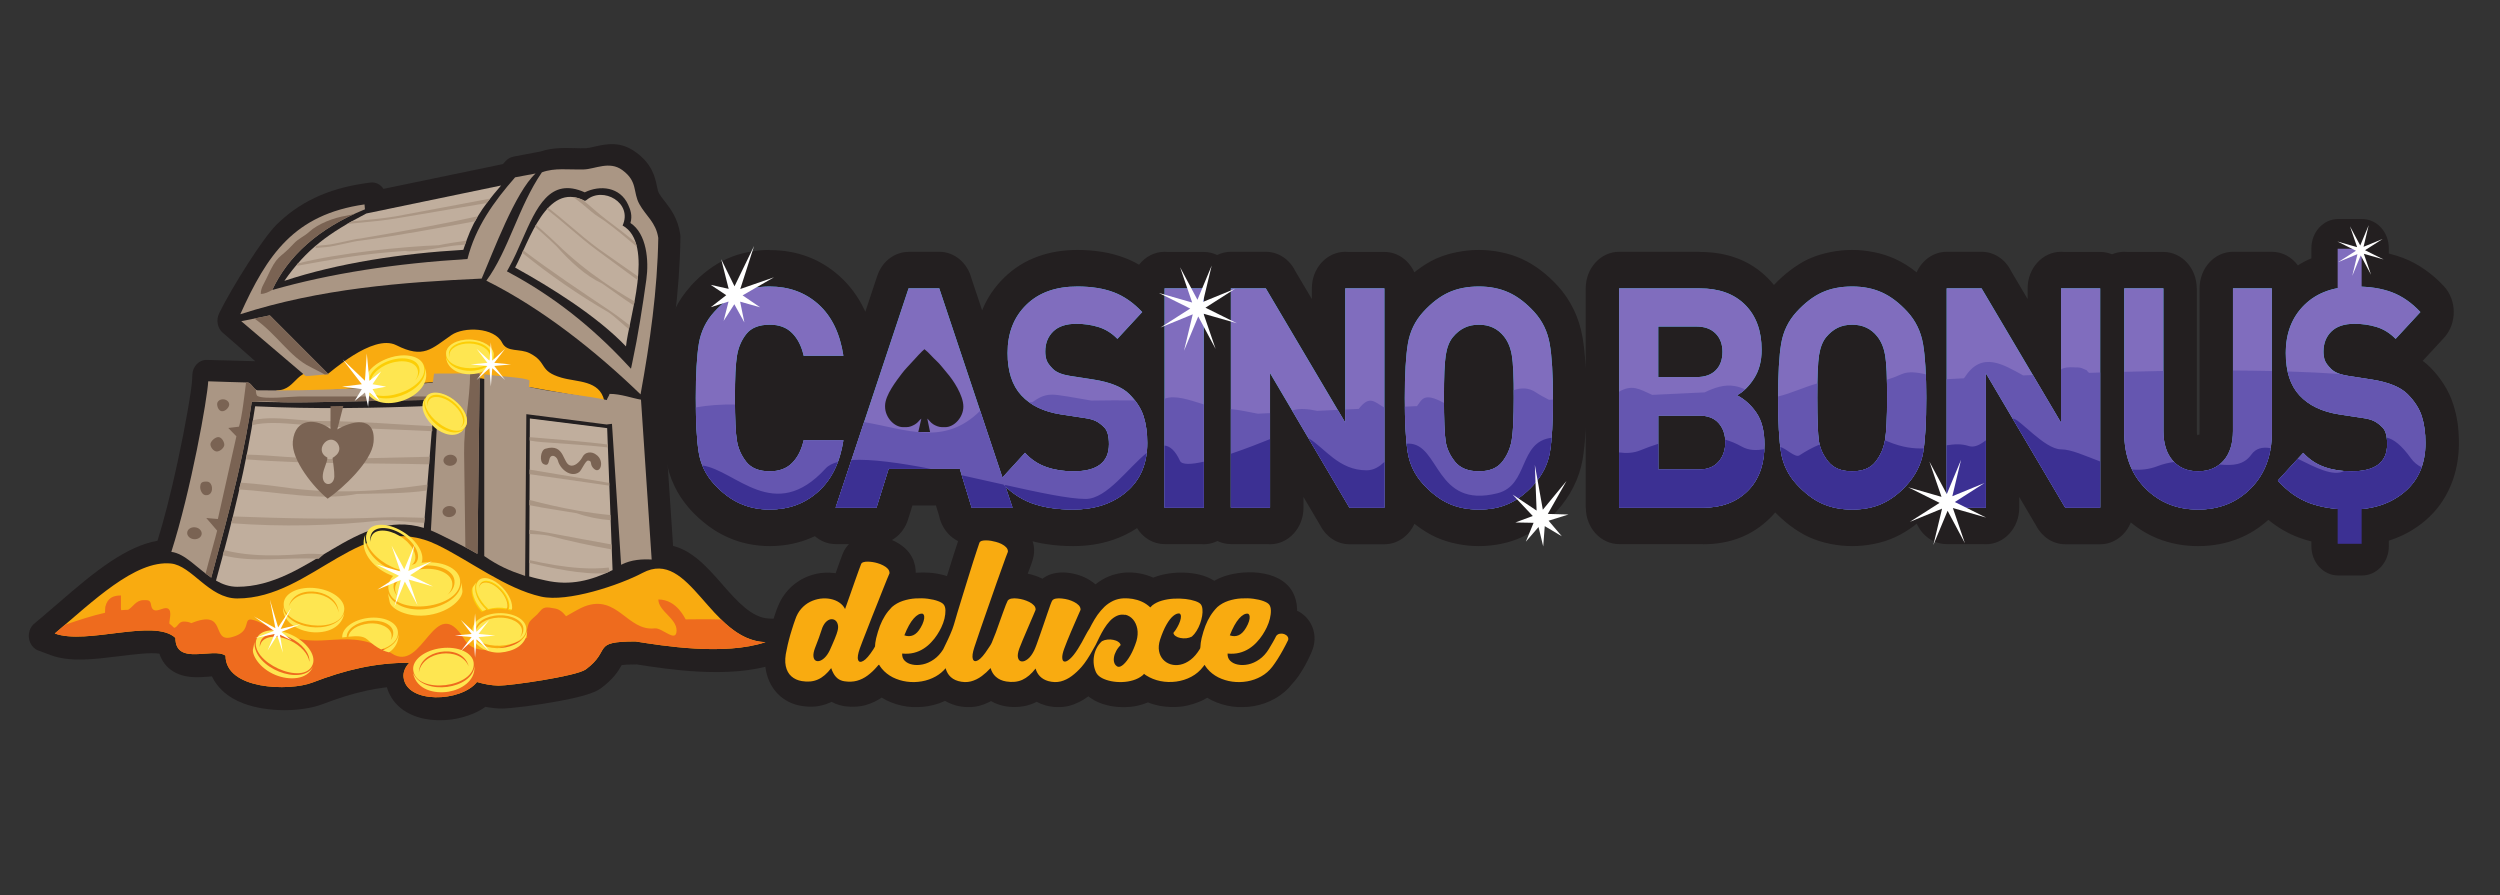 <svg width="81" height="29" viewBox="0 0 81 29" fill="none" xmlns="http://www.w3.org/2000/svg">
<rect x="0" y="0" width="81" height="29" fill="#333333" stroke="none"/>
<g clip-path="url(#clip0)">
<path fill-rule="evenodd" clip-rule="evenodd" d="M1.454 19.915C1.474 19.897 1.549 19.834 1.652 19.745L1.934 19.503C2.467 19.043 3.018 18.569 3.596 18.186C4.095 17.856 4.599 17.608 5.103 17.52C5.207 17.185 5.31 16.818 5.409 16.436C5.533 15.956 5.65 15.453 5.755 14.965C5.886 14.363 5.995 13.798 6.075 13.339C6.165 12.827 6.218 12.454 6.224 12.314L6.232 12.141C6.243 11.864 6.457 11.649 6.711 11.661L6.721 11.661L7.185 11.675L7.222 11.675C7.571 11.686 7.96 11.697 8.269 11.703L8.256 11.691C7.805 11.29 7.395 10.932 7.225 10.789C7.045 10.638 6.995 10.369 7.098 10.157L7.097 10.157C7.285 9.765 7.669 9.105 8.049 8.515C8.388 7.989 8.734 7.503 8.955 7.284C9.31 6.933 9.714 6.64 10.19 6.413C10.659 6.189 11.197 6.029 11.829 5.939L11.993 5.915C12.166 5.89 12.33 5.974 12.426 6.119L16.217 5.332L16.295 5.315L16.34 5.265C16.348 5.256 16.356 5.247 16.364 5.239L16.376 5.225C16.447 5.144 16.537 5.095 16.631 5.077L16.631 5.075L17.516 4.908C17.888 4.784 18.232 4.791 18.602 4.799V4.797C18.619 4.797 18.636 4.798 18.652 4.8C18.706 4.801 18.759 4.802 18.806 4.803C18.867 4.803 18.93 4.803 18.996 4.801C19.045 4.8 19.136 4.779 19.231 4.758L19.233 4.757C19.239 4.755 19.246 4.754 19.252 4.753C19.658 4.66 20.104 4.566 20.608 4.936C20.866 5.126 21.018 5.319 21.118 5.516C21.218 5.712 21.253 5.879 21.287 6.048C21.298 6.099 21.309 6.151 21.318 6.183C21.325 6.206 21.333 6.229 21.345 6.251C21.386 6.326 21.449 6.409 21.513 6.491C21.527 6.507 21.54 6.524 21.552 6.541C21.645 6.661 21.736 6.782 21.823 6.94C21.921 7.12 22 7.327 22.039 7.589L22.041 7.604L22.041 7.606C22.046 7.641 22.048 7.675 22.046 7.709C22.039 8.163 22.019 8.599 21.988 9.019C21.958 9.437 21.914 9.872 21.86 10.321C21.806 10.771 21.746 11.198 21.682 11.609C21.619 12.011 21.552 12.406 21.481 12.796L21.808 17.688C22.072 17.753 22.314 17.887 22.543 18.065C22.852 18.305 23.124 18.615 23.406 18.937L23.407 18.936C23.417 18.947 23.426 18.959 23.435 18.971C23.882 19.481 24.366 20.023 24.921 20.041L26.317 20.089C26.571 20.098 26.77 20.33 26.762 20.608C26.756 20.835 26.612 21.022 26.422 21.078L25.099 21.517C24.362 21.762 23.485 21.802 22.672 21.762C21.872 21.722 21.146 21.608 20.679 21.535L20.634 21.527C20.379 21.528 20.229 21.536 20.142 21.551C20.031 21.748 19.875 22 19.464 22.304C19.349 22.389 19.16 22.465 18.927 22.532C18.699 22.597 18.42 22.658 18.131 22.712C17.768 22.779 17.381 22.839 17.056 22.883C16.685 22.931 16.371 22.96 16.236 22.957C16.158 22.956 16.081 22.951 16.007 22.943C15.929 22.935 15.855 22.925 15.786 22.913L15.728 22.902C15.606 22.989 15.47 23.063 15.326 23.124C15.102 23.218 14.857 23.283 14.613 23.314C14.472 23.332 14.323 23.339 14.173 23.335C14.024 23.331 13.879 23.315 13.743 23.287C13.585 23.255 13.433 23.205 13.294 23.138C13.15 23.07 13.018 22.981 12.905 22.874C12.789 22.764 12.693 22.636 12.621 22.491C12.585 22.419 12.556 22.345 12.534 22.267C12.499 22.271 12.464 22.276 12.43 22.28C12.248 22.305 12.072 22.335 11.898 22.372C11.657 22.424 11.42 22.487 11.183 22.56C10.937 22.636 10.693 22.723 10.445 22.817C10.284 22.879 10.087 22.928 9.872 22.96C9.665 22.992 9.442 23.01 9.219 23.01C8.992 23.01 8.754 22.992 8.521 22.955C8.302 22.919 8.088 22.866 7.892 22.793C7.637 22.697 7.405 22.563 7.214 22.386C7.071 22.253 6.953 22.097 6.866 21.915L6.785 21.921L6.783 21.922L6.766 21.923C6.64 21.932 6.512 21.942 6.403 21.942C6.118 21.942 5.845 21.9 5.61 21.753C5.408 21.628 5.252 21.444 5.165 21.179C4.876 21.134 4.361 21.199 3.837 21.264L3.836 21.264L3.824 21.265C3.054 21.361 2.271 21.458 1.654 21.23L1.246 21.079C1.005 20.991 0.875 20.706 0.956 20.442C0.99 20.331 1.055 20.241 1.139 20.181L1.454 19.917V19.915Z" fill="#231F20"/>
<path d="M24.935 17.694C24.704 17.694 24.47 17.669 24.235 17.621C24.004 17.573 23.779 17.5 23.562 17.401C23.342 17.302 23.13 17.176 22.928 17.023C22.724 16.869 22.537 16.699 22.367 16.513C22.343 16.488 22.321 16.461 22.3 16.434C22.122 16.226 21.973 16 21.855 15.755C21.723 15.482 21.63 15.185 21.578 14.866C21.537 14.614 21.507 14.324 21.489 13.995C21.47 13.649 21.461 13.283 21.461 12.896C21.461 12.51 21.471 12.145 21.49 11.802C21.509 11.465 21.54 11.171 21.582 10.921C21.637 10.601 21.73 10.304 21.863 10.029C21.996 9.754 22.168 9.501 22.378 9.271L22.376 9.268C22.74 8.871 23.132 8.576 23.553 8.385C23.763 8.29 23.988 8.218 24.229 8.17C24.467 8.122 24.703 8.098 24.935 8.098V8.103C25.82 8.103 26.576 8.385 27.204 8.95C27.532 9.245 27.797 9.601 27.998 10.017C28.012 10.044 28.024 10.072 28.037 10.1L28.423 8.94C28.582 8.459 28.997 8.161 29.438 8.161V8.158H30.433C30.93 8.158 31.349 8.524 31.476 9.023L31.821 10.055C31.983 9.655 32.221 9.303 32.533 8.997C32.851 8.687 33.218 8.456 33.636 8.307C34.024 8.168 34.448 8.098 34.909 8.098C35.184 8.098 35.449 8.119 35.703 8.159C35.962 8.201 36.209 8.267 36.446 8.357C36.603 8.417 36.756 8.49 36.906 8.577C37.105 8.321 37.401 8.158 37.733 8.158C37.765 8.158 37.797 8.159 37.829 8.163H39.001C39.156 8.163 39.303 8.198 39.436 8.262C39.572 8.195 39.723 8.158 39.881 8.158H41.013C41.426 8.158 41.785 8.41 41.967 8.782L42.504 9.689V9.342C42.504 8.688 42.989 8.158 43.587 8.158C43.619 8.158 43.651 8.159 43.683 8.163H44.855C45.281 8.163 45.649 8.432 45.825 8.824C45.849 8.804 45.874 8.784 45.9 8.764C46.11 8.604 46.316 8.477 46.516 8.385C46.539 8.375 46.563 8.365 46.586 8.356C46.774 8.276 46.979 8.214 47.203 8.17C47.444 8.122 47.682 8.098 47.916 8.098C48.149 8.098 48.384 8.122 48.622 8.17C48.864 8.218 49.089 8.29 49.299 8.385C49.719 8.576 50.112 8.871 50.476 9.268C50.681 9.493 50.853 9.748 50.99 10.032C51.123 10.308 51.218 10.606 51.274 10.927C51.317 11.176 51.349 11.471 51.37 11.81C51.372 11.854 51.374 11.897 51.377 11.942V9.342C51.377 8.688 51.862 8.158 52.46 8.158H55.07V8.163C55.975 8.163 56.709 8.444 57.272 9.007C57.344 9.079 57.412 9.154 57.476 9.233C57.632 9.066 57.806 8.91 57.995 8.764C58.205 8.604 58.411 8.477 58.611 8.385C58.634 8.375 58.657 8.365 58.681 8.356C58.869 8.276 59.074 8.214 59.297 8.17C59.538 8.122 59.777 8.098 60.011 8.098C60.244 8.098 60.479 8.122 60.717 8.17C60.958 8.218 61.184 8.29 61.394 8.385C61.638 8.496 61.873 8.642 62.099 8.823C62.275 8.429 62.645 8.158 63.072 8.158H64.204C64.617 8.158 64.976 8.41 65.159 8.782L65.695 9.689V9.342C65.695 8.688 66.18 8.158 66.778 8.158C66.81 8.158 66.843 8.159 66.874 8.163H68.047C68.182 8.163 68.311 8.19 68.43 8.239C68.553 8.187 68.686 8.158 68.826 8.158C68.859 8.158 68.891 8.159 68.922 8.163H70.095C70.691 8.163 71.174 8.691 71.174 9.342H71.178V13.964C71.178 14.028 71.182 14.077 71.19 14.111C71.192 14.103 71.194 14.087 71.217 14.087C71.234 14.087 71.249 14.086 71.261 14.085C71.264 14.056 71.266 14.015 71.266 13.964V9.342C71.266 8.688 71.751 8.158 72.349 8.158H73.609C73.949 8.158 74.252 8.329 74.451 8.598C74.59 8.51 74.735 8.434 74.889 8.369V8.044C74.889 7.52 75.277 7.096 75.755 7.096H76.532C77.01 7.096 77.398 7.52 77.398 8.044V8.215C77.556 8.253 77.711 8.3 77.86 8.357C78.102 8.449 78.336 8.574 78.562 8.732C78.782 8.885 78.988 9.064 79.179 9.269C79.605 9.726 79.61 10.474 79.192 10.939L79.179 10.953L78.496 11.692C78.584 11.757 78.665 11.826 78.739 11.901C78.905 12.068 79.051 12.25 79.177 12.447C79.311 12.655 79.414 12.875 79.487 13.106C79.553 13.313 79.6 13.517 79.627 13.717C79.655 13.922 79.669 14.134 79.669 14.353C79.669 14.857 79.578 15.323 79.395 15.752C79.207 16.193 78.934 16.565 78.575 16.87C78.244 17.151 77.87 17.361 77.453 17.499L77.398 17.517V17.698C77.398 18.221 77.01 18.645 76.532 18.645H75.755C75.277 18.645 74.889 18.221 74.889 17.698V17.543C74.75 17.508 74.617 17.467 74.488 17.419C74.134 17.288 73.803 17.096 73.495 16.843C73.202 17.106 72.882 17.307 72.533 17.448C72.125 17.611 71.687 17.694 71.217 17.694C70.751 17.694 70.314 17.611 69.907 17.448C69.594 17.321 69.304 17.148 69.038 16.927C68.87 17.343 68.489 17.634 68.047 17.634H66.915C66.508 17.634 66.153 17.388 65.968 17.025L65.424 16.103V16.449C65.424 17.104 64.939 17.634 64.341 17.634C64.309 17.634 64.277 17.632 64.246 17.629H63.072C62.647 17.629 62.278 17.359 62.103 16.967C62.071 16.992 62.038 17.018 62.005 17.043C61.817 17.184 61.618 17.304 61.407 17.402C61.195 17.5 60.967 17.573 60.724 17.622C60.484 17.67 60.246 17.694 60.011 17.694C59.779 17.694 59.543 17.67 59.303 17.622C59.056 17.573 58.828 17.5 58.62 17.406C58.413 17.312 58.204 17.185 57.995 17.026C57.823 16.894 57.664 16.753 57.518 16.603C57.463 16.667 57.406 16.73 57.345 16.789C56.773 17.352 56.051 17.634 55.18 17.634V17.629H52.46C51.864 17.629 51.381 17.101 51.381 16.449H51.377V13.876C51.375 13.916 51.373 13.956 51.371 13.995C51.351 14.338 51.32 14.631 51.279 14.875C51.224 15.194 51.122 15.5 50.973 15.791C50.832 16.067 50.652 16.325 50.432 16.566L50.435 16.568C50.278 16.739 50.103 16.898 49.91 17.043C49.722 17.184 49.523 17.304 49.312 17.402C49.1 17.5 48.873 17.573 48.629 17.622C48.389 17.67 48.152 17.694 47.916 17.694C47.684 17.694 47.448 17.67 47.208 17.622C46.961 17.573 46.733 17.5 46.525 17.406C46.318 17.312 46.109 17.185 45.9 17.026C45.876 17.007 45.852 16.988 45.828 16.97C45.652 17.363 45.283 17.634 44.855 17.634H43.724C43.317 17.634 42.962 17.388 42.777 17.025L42.233 16.103V16.449C42.233 17.104 41.748 17.634 41.15 17.634C41.118 17.634 41.086 17.632 41.055 17.629H39.881C39.727 17.629 39.58 17.593 39.446 17.529C39.311 17.596 39.16 17.634 39.001 17.634C38.969 17.634 38.938 17.632 38.906 17.629H37.733C37.361 17.629 37.034 17.424 36.84 17.111C36.593 17.275 36.326 17.404 36.039 17.499C35.647 17.629 35.222 17.694 34.763 17.694C34.462 17.694 34.17 17.671 33.887 17.627C33.684 17.596 33.49 17.552 33.306 17.497C33.264 17.52 33.22 17.542 33.174 17.56C33.053 17.608 32.928 17.63 32.806 17.63V17.634H31.483C30.968 17.634 30.537 17.241 30.427 16.714L30.324 16.376H29.563L29.422 16.828C29.261 17.347 28.805 17.663 28.328 17.629H27.075C26.82 17.629 26.586 17.532 26.402 17.372C26.317 17.412 26.23 17.448 26.142 17.481L26.142 17.483C25.762 17.623 25.36 17.694 24.935 17.694ZM71.185 14.114C71.181 14.111 71.179 14.108 71.183 14.112L71.185 14.114Z" fill="#231F20"/>
<path d="M29.67 18.558C29.686 18.557 29.703 18.556 29.72 18.555C29.758 18.552 29.801 18.551 29.853 18.55C29.897 18.549 29.942 18.549 29.986 18.551C30.038 18.552 30.081 18.554 30.113 18.556C30.153 18.559 30.191 18.562 30.225 18.566L30.236 18.567C30.242 18.567 30.248 18.568 30.255 18.569C30.29 18.574 30.33 18.58 30.376 18.589C30.418 18.596 30.459 18.605 30.497 18.614C30.543 18.625 30.583 18.635 30.618 18.645C30.625 18.647 30.632 18.65 30.639 18.653C30.655 18.657 30.669 18.662 30.682 18.666L30.861 18.09L30.862 18.089L30.916 17.916C30.919 17.905 30.923 17.894 30.928 17.883L30.951 17.812L31.005 17.646L31.005 17.645C31.016 17.609 31.03 17.565 31.048 17.512L31.07 17.444L31.071 17.441L31.095 17.37C31.098 17.363 31.1 17.356 31.103 17.349L31.12 17.298C31.127 17.28 31.134 17.261 31.141 17.242C31.145 17.233 31.148 17.225 31.153 17.217C31.155 17.212 31.157 17.207 31.159 17.203L31.163 17.195L31.165 17.19C31.198 17.122 31.235 17.061 31.277 17.009C31.32 16.955 31.37 16.905 31.427 16.862C31.436 16.855 31.446 16.849 31.455 16.843C31.483 16.823 31.511 16.806 31.538 16.79C32.077 16.493 33.016 16.77 33.344 17.288C33.38 17.345 33.41 17.406 33.435 17.471C33.464 17.546 33.484 17.622 33.496 17.697C33.542 18 33.422 18.25 33.325 18.519C33.322 18.527 33.319 18.535 33.315 18.542L33.298 18.587C33.455 18.619 33.608 18.669 33.753 18.74L33.775 18.752C33.811 18.724 33.849 18.698 33.889 18.676C34.296 18.446 34.907 18.551 35.303 18.793C35.308 18.796 35.313 18.8 35.318 18.803C35.342 18.818 35.367 18.836 35.394 18.855L35.395 18.854C35.422 18.874 35.453 18.899 35.487 18.928L35.494 18.933L35.504 18.925C36.015 18.515 36.674 18.452 37.266 18.674C37.294 18.685 37.328 18.699 37.367 18.716C37.379 18.711 37.391 18.706 37.403 18.701C37.94 18.493 38.779 18.485 39.293 18.787C39.309 18.796 39.325 18.807 39.342 18.818L39.361 18.807C39.411 18.779 39.463 18.753 39.517 18.729C40.172 18.439 41.469 18.413 41.886 19.189C41.974 19.352 42.017 19.527 42.025 19.717L42.025 19.729C42.026 19.734 42.026 19.739 42.026 19.744L42.026 19.746C42.026 19.751 42.026 19.757 42.026 19.762L42.026 19.788C42.039 19.793 42.051 19.799 42.063 19.806L42.064 19.805C42.1 19.824 42.138 19.847 42.176 19.875C42.212 19.9 42.245 19.926 42.275 19.954C42.48 20.145 42.604 20.427 42.591 20.724C42.588 20.797 42.577 20.869 42.559 20.941L42.557 20.952C42.555 20.959 42.553 20.967 42.55 20.974C42.544 20.994 42.538 21.013 42.532 21.031C42.409 21.367 42.122 21.895 41.877 22.145C41.84 22.191 41.803 22.234 41.767 22.274C41.72 22.324 41.673 22.37 41.625 22.412C41.579 22.451 41.528 22.491 41.471 22.531C41.417 22.569 41.361 22.604 41.302 22.637V22.638C41.25 22.667 41.196 22.694 41.139 22.72C41.086 22.744 41.03 22.767 40.971 22.788C40.918 22.806 40.861 22.824 40.801 22.839V22.84C40.749 22.854 40.69 22.866 40.623 22.878L40.622 22.878L40.62 22.879C40.613 22.88 40.606 22.881 40.6 22.882C40.543 22.891 40.491 22.898 40.446 22.902C40.397 22.907 40.34 22.91 40.274 22.91C40.211 22.912 40.152 22.911 40.097 22.908C40.034 22.905 39.978 22.9 39.931 22.893C39.881 22.887 39.824 22.876 39.76 22.862C39.699 22.848 39.642 22.833 39.587 22.817L39.586 22.816C39.53 22.799 39.474 22.78 39.417 22.758C39.357 22.733 39.303 22.71 39.257 22.687C39.248 22.682 39.239 22.677 39.23 22.672C39.19 22.651 39.151 22.628 39.114 22.606C39.1 22.614 39.084 22.624 39.067 22.633L39.052 22.642L39.045 22.646L39.03 22.655L39.024 22.659C38.97 22.688 38.913 22.714 38.853 22.739C38.799 22.762 38.737 22.784 38.668 22.806C38.605 22.826 38.542 22.843 38.48 22.857C38.414 22.872 38.352 22.884 38.295 22.891C38.241 22.898 38.181 22.903 38.114 22.907C38.054 22.909 37.992 22.91 37.927 22.907C37.867 22.906 37.809 22.901 37.753 22.895C37.691 22.888 37.633 22.88 37.58 22.87L37.567 22.867L37.562 22.866L37.548 22.863C37.484 22.85 37.426 22.836 37.373 22.82C37.314 22.803 37.255 22.782 37.195 22.758L37.191 22.757L37.158 22.771C37.111 22.791 37.064 22.807 37.017 22.822C36.966 22.837 36.92 22.85 36.882 22.859C36.838 22.87 36.795 22.878 36.753 22.885L36.74 22.887C36.702 22.893 36.662 22.898 36.62 22.902C36.586 22.905 36.539 22.908 36.481 22.91C36.438 22.911 36.394 22.912 36.351 22.911C36.301 22.91 36.26 22.909 36.228 22.906C36.18 22.902 36.136 22.898 36.097 22.893C36.053 22.887 36.011 22.88 35.971 22.873C35.96 22.87 35.949 22.868 35.938 22.864C35.905 22.857 35.877 22.851 35.855 22.845C35.827 22.837 35.793 22.828 35.754 22.816L35.74 22.812C35.733 22.81 35.726 22.808 35.72 22.805L35.716 22.804L35.715 22.803L35.713 22.803C35.676 22.791 35.643 22.778 35.614 22.766C35.582 22.752 35.548 22.737 35.514 22.72L35.494 22.711C35.49 22.708 35.485 22.706 35.48 22.703L35.472 22.699C35.466 22.696 35.46 22.693 35.454 22.689C35.412 22.666 35.372 22.64 35.334 22.614C35.31 22.598 35.286 22.581 35.262 22.561L35.248 22.572C35.243 22.576 35.238 22.579 35.233 22.582C35.191 22.613 35.149 22.642 35.106 22.668C35.06 22.696 35.011 22.723 34.957 22.75C34.906 22.775 34.853 22.797 34.799 22.818V22.819C34.745 22.839 34.692 22.856 34.64 22.87C34.582 22.885 34.518 22.896 34.449 22.903C34.386 22.91 34.32 22.912 34.252 22.91C34.188 22.909 34.125 22.903 34.065 22.894C34.002 22.885 33.94 22.872 33.88 22.856L33.868 22.852C33.816 22.837 33.764 22.819 33.715 22.799C33.673 22.781 33.63 22.761 33.587 22.738L33.559 22.752C33.554 22.755 33.546 22.759 33.533 22.766L33.526 22.768L33.506 22.778L33.502 22.78C33.431 22.812 33.356 22.838 33.278 22.858C33.206 22.877 33.127 22.891 33.042 22.899C32.965 22.907 32.889 22.91 32.813 22.907C32.732 22.904 32.656 22.897 32.584 22.885L32.57 22.882C32.515 22.872 32.458 22.859 32.4 22.841C32.338 22.822 32.279 22.8 32.224 22.775C32.187 22.758 32.148 22.738 32.109 22.715C32.087 22.728 32.065 22.739 32.044 22.75C31.992 22.775 31.939 22.797 31.885 22.818V22.819C31.832 22.839 31.779 22.856 31.726 22.87C31.668 22.885 31.604 22.896 31.535 22.903C31.472 22.91 31.406 22.912 31.339 22.91C31.274 22.909 31.212 22.903 31.151 22.894C31.088 22.885 31.026 22.872 30.967 22.856C30.956 22.853 30.946 22.849 30.937 22.845C30.879 22.828 30.824 22.808 30.771 22.785C30.717 22.762 30.667 22.736 30.62 22.708L30.591 22.721C30.537 22.746 30.482 22.768 30.427 22.788C30.374 22.806 30.317 22.824 30.256 22.839V22.84C30.205 22.854 30.146 22.866 30.079 22.878L30.077 22.878L30.075 22.879C30.069 22.88 30.062 22.881 30.055 22.882C29.998 22.891 29.947 22.898 29.902 22.902C29.853 22.907 29.796 22.91 29.73 22.91C29.667 22.912 29.607 22.911 29.553 22.908C29.49 22.905 29.434 22.9 29.387 22.893C29.337 22.887 29.28 22.876 29.215 22.862C29.155 22.848 29.097 22.833 29.043 22.817C28.995 22.802 28.946 22.785 28.894 22.765C28.844 22.745 28.795 22.724 28.75 22.702L28.738 22.697C28.732 22.694 28.725 22.691 28.719 22.688L28.713 22.685L28.71 22.683C28.662 22.659 28.613 22.632 28.565 22.602C28.539 22.62 28.514 22.636 28.491 22.651C28.444 22.68 28.397 22.706 28.349 22.729C28.302 22.752 28.252 22.774 28.2 22.794C28.146 22.815 28.094 22.832 28.044 22.846C27.992 22.86 27.934 22.872 27.872 22.881C27.816 22.89 27.756 22.895 27.693 22.898C27.642 22.9 27.591 22.9 27.54 22.897C27.483 22.894 27.431 22.89 27.385 22.884L27.371 22.882L27.364 22.881L27.345 22.878L27.341 22.878C27.297 22.87 27.251 22.86 27.202 22.846C27.152 22.832 27.107 22.817 27.067 22.8C27.023 22.782 26.981 22.761 26.942 22.739L26.922 22.748L26.906 22.757C26.899 22.761 26.891 22.764 26.884 22.767L26.882 22.768L26.879 22.769C26.809 22.8 26.734 22.827 26.653 22.848C26.572 22.869 26.493 22.884 26.417 22.891C26.356 22.897 26.288 22.898 26.215 22.896C26.146 22.893 26.076 22.887 26.006 22.877L25.996 22.875C25.991 22.875 25.986 22.874 25.981 22.873L25.968 22.872L25.963 22.871C25.903 22.861 25.841 22.847 25.778 22.828C25.716 22.809 25.657 22.787 25.601 22.762C25.546 22.737 25.49 22.706 25.435 22.671C25.38 22.636 25.328 22.598 25.282 22.558C25.278 22.554 25.273 22.549 25.268 22.545L25.267 22.544C25.21 22.494 25.156 22.438 25.108 22.376C25.06 22.316 25.017 22.251 24.978 22.18C24.942 22.116 24.911 22.046 24.884 21.973C24.858 21.9 24.837 21.825 24.821 21.75L24.819 21.737C24.804 21.664 24.794 21.59 24.789 21.515C24.784 21.437 24.784 21.356 24.788 21.273C24.793 21.202 24.8 21.129 24.812 21.055C24.822 20.987 24.837 20.916 24.854 20.841C24.859 20.818 24.864 20.791 24.871 20.759L24.873 20.75C24.878 20.722 24.883 20.7 24.887 20.685C24.894 20.652 24.902 20.62 24.909 20.59C24.918 20.552 24.926 20.522 24.932 20.498C24.94 20.465 24.95 20.43 24.961 20.39C24.972 20.347 24.98 20.32 24.984 20.305L24.984 20.304C24.993 20.275 25.002 20.244 25.012 20.21C25.014 20.203 25.017 20.195 25.02 20.188C25.038 20.125 25.031 20.147 25.041 20.116C25.045 20.104 25.049 20.093 25.054 20.081L25.076 20.011C25.087 19.973 25.095 19.949 25.1 19.935L25.134 19.833L25.139 19.821L25.16 19.76C25.164 19.752 25.167 19.744 25.171 19.735C25.184 19.698 25.198 19.661 25.214 19.625C25.23 19.585 25.251 19.542 25.274 19.497L25.287 19.471L25.289 19.467L25.3 19.447L25.302 19.442C25.332 19.388 25.366 19.335 25.402 19.284C25.437 19.233 25.476 19.185 25.515 19.14L25.521 19.133C25.56 19.089 25.597 19.051 25.632 19.018C25.637 19.013 25.642 19.009 25.648 19.004C25.68 18.974 25.717 18.944 25.757 18.912C25.764 18.907 25.771 18.903 25.777 18.898C25.82 18.866 25.859 18.839 25.896 18.816C25.943 18.785 25.99 18.759 26.036 18.736C26.076 18.716 26.121 18.696 26.168 18.677C26.215 18.659 26.26 18.643 26.305 18.629C26.348 18.616 26.395 18.603 26.448 18.591C26.501 18.58 26.549 18.571 26.59 18.566C26.597 18.565 26.604 18.564 26.611 18.564C26.647 18.56 26.687 18.557 26.73 18.555C26.774 18.553 26.82 18.553 26.868 18.554C26.918 18.556 26.966 18.559 27.01 18.564C27.032 18.567 27.054 18.57 27.076 18.573L27.083 18.552L27.087 18.537C27.09 18.528 27.093 18.52 27.096 18.512L27.16 18.332L27.218 18.169L27.223 18.157L27.233 18.13L27.238 18.118L27.255 18.071L27.26 18.057C27.263 18.047 27.266 18.039 27.27 18.03L27.271 18.029L27.303 17.945C27.305 17.939 27.308 17.934 27.31 17.929C27.337 17.861 27.371 17.799 27.411 17.742C27.454 17.681 27.505 17.625 27.563 17.577C27.608 17.539 27.655 17.506 27.705 17.478C27.757 17.45 27.81 17.427 27.864 17.41C28.348 17.259 29.022 17.443 29.382 17.821L29.387 17.827L29.388 17.828L29.391 17.831L29.398 17.838C29.439 17.884 29.476 17.932 29.509 17.984C29.544 18.04 29.574 18.099 29.598 18.158C29.603 18.172 29.608 18.187 29.611 18.202C29.628 18.253 29.642 18.303 29.652 18.354C29.664 18.419 29.67 18.486 29.67 18.555V18.558ZM25.139 19.821C25.146 19.802 25.156 19.785 25.166 19.769L25.139 19.821ZM27.223 18.157C27.227 18.148 27.231 18.139 27.235 18.131L27.223 18.157Z" fill="#231F20"/>
<path fill-rule="evenodd" clip-rule="evenodd" d="M8.958 12.648C9.67 12.648 9.546 11.762 10.612 12.122C10.639 12.131 12.07 10.797 12.839 11.184C13.727 11.633 13.976 11.303 14.628 10.855C15.028 10.581 16.015 10.6 16.268 11.102C16.435 11.433 16.837 11.276 17.17 11.448C17.75 11.746 17.443 12.02 18.193 12.237C18.706 12.386 19.425 12.313 19.577 12.977L15.587 12.258L10.789 12.636C10.534 12.656 8.799 12.706 8.958 12.648Z" fill="#F9AB10"/>
<path fill-rule="evenodd" clip-rule="evenodd" d="M15.606 9.026C15.98 8.164 16.692 6.228 17.353 5.621L16.689 5.746C15.999 6.534 15.402 7.367 15.146 8.392C12.8 8.536 10.705 8.858 8.821 9.396C9.327 8.305 10.308 7.4 11.824 6.782L11.81 6.623C9.534 6.949 8.659 8.244 7.786 10.181C10.38 9.348 13.011 9.145 15.606 9.026Z" fill="#AA9684"/>
<path fill-rule="evenodd" clip-rule="evenodd" d="M7.817 10.407L9.91 12.188L10.643 12.123L8.743 10.218L7.817 10.407Z" fill="#AA9684"/>
<path fill-rule="evenodd" clip-rule="evenodd" d="M20.754 12.778C19.303 11.375 17.556 9.989 15.758 9.094C16.476 8.121 16.796 6.694 17.557 5.584C17.972 5.429 18.413 5.504 18.913 5.49C19.278 5.48 19.745 5.203 20.164 5.511C20.67 5.882 20.501 6.221 20.714 6.61C20.928 6.999 21.252 7.2 21.328 7.709C21.301 9.398 21.061 11.088 20.754 12.778ZM18.506 10.141C17.88 9.652 17.223 9.222 16.536 8.852L16.424 8.791L16.489 8.674C16.646 8.393 16.782 8.083 16.914 7.781C17.384 6.711 17.817 5.725 18.946 6.232C19.438 5.989 20.088 6.051 20.352 6.632C20.425 6.793 20.497 6.984 20.426 7.225C20.954 7.571 21.028 8.441 20.942 9.054C20.88 9.495 20.815 9.937 20.739 10.395C20.665 10.845 20.584 11.29 20.49 11.729L20.444 11.947L20.297 11.79C19.73 11.181 19.133 10.631 18.506 10.141Z" fill="#AA9684"/>
<path fill-rule="evenodd" clip-rule="evenodd" d="M15.69 12.125C16.227 12.207 17.001 12.222 17.157 12.33L17.138 12.537C17.913 12.715 19.147 12.836 19.66 12.962C19.672 12.904 19.739 12.821 19.75 12.762C20.103 12.757 20.514 12.91 20.768 12.949L21.114 18.129C20.816 18.113 20.458 18.127 20.124 18.299L19.828 13.732L19.655 13.753L17.053 13.419L17.014 18.66C16.5 18.488 16.151 18.336 15.69 18.016V12.125Z" fill="#AA9684"/>
<path fill-rule="evenodd" clip-rule="evenodd" d="M6.746 12.354C7.176 12.366 7.58 12.385 8.022 12.393C8.136 12.395 8.235 12.644 8.349 12.646C10.228 12.673 12.17 12.572 14.02 12.396C14.038 12.337 14.048 12.163 14.066 12.104L15.543 12.098L15.47 17.948C15.124 17.743 14.512 17.445 14.175 17.28C14.103 17.245 14.031 17.214 13.961 17.185L14.205 12.95C9.582 13.034 10.154 13.063 8.158 13.015C8.05 13.76 7.904 14.502 7.736 15.243C7.727 15.285 7.717 15.327 7.707 15.369C7.695 15.424 7.682 15.478 7.67 15.532C7.422 16.592 7.132 17.651 6.844 18.716C6.376 18.399 5.991 17.934 5.551 17.881C6.186 15.896 6.722 12.903 6.746 12.354Z" fill="#AA9684"/>
<path fill-rule="evenodd" clip-rule="evenodd" d="M7.972 12.392L8.022 12.393C8.117 12.394 8.2 12.565 8.291 12.625C8.292 12.721 8.304 12.808 8.344 12.83C8.564 12.95 9.432 12.846 9.682 12.846H13.849C13.99 12.846 14.019 12.896 13.986 12.954C10.529 13.017 10.121 13.048 9.142 13.035C8.937 13.014 8.453 12.976 8.283 13.018L8.159 13.015C8.05 13.76 7.904 14.502 7.736 15.243C7.727 15.285 7.717 15.327 7.708 15.369C7.695 15.424 7.683 15.478 7.67 15.532C7.422 16.592 7.133 17.651 6.844 18.716C6.809 18.692 6.696 18.609 6.661 18.584C6.762 18.182 7.013 17.302 7.035 17.192L6.683 16.783L7.059 16.816L7.659 14.137L7.396 13.866L7.743 13.824C7.846 13.505 7.929 12.72 7.972 12.392ZM15.232 12.099L15.536 12.098C15.538 12.112 15.54 12.126 15.543 12.141L15.471 17.917C15.466 17.925 15.461 17.932 15.456 17.939C15.349 17.877 15.218 17.805 15.078 17.732L15.037 14.672C15.025 13.8 15.224 12.985 15.232 12.099ZM14.576 14.733C14.697 14.725 14.799 14.799 14.805 14.898C14.81 14.997 14.717 15.084 14.597 15.092C14.476 15.1 14.374 15.026 14.368 14.928C14.363 14.828 14.456 14.742 14.576 14.733ZM14.546 16.395C14.667 16.387 14.769 16.46 14.774 16.559C14.78 16.658 14.687 16.745 14.566 16.753C14.446 16.762 14.344 16.688 14.338 16.589C14.332 16.49 14.425 16.403 14.546 16.395ZM6.314 17.084C6.443 17.094 6.542 17.19 6.535 17.296C6.527 17.403 6.416 17.481 6.286 17.47C6.156 17.459 6.057 17.364 6.065 17.257C6.072 17.15 6.184 17.073 6.314 17.084ZM6.717 15.605C6.917 15.622 6.942 16.068 6.662 16.044C6.542 16.034 6.479 15.865 6.487 15.766C6.493 15.667 6.517 15.589 6.717 15.605ZM7.083 14.162C7.191 14.171 7.273 14.331 7.267 14.42C7.261 14.508 7.124 14.637 7.016 14.628C6.908 14.619 6.811 14.475 6.818 14.387C6.824 14.298 6.975 14.153 7.083 14.162ZM7.243 12.938C7.351 12.947 7.433 13.027 7.426 13.116C7.42 13.204 7.298 13.333 7.19 13.324C7.083 13.315 7.03 13.171 7.036 13.083C7.042 12.994 7.135 12.929 7.243 12.938ZM8.822 9.392C9.291 8.383 10.168 7.534 11.498 6.923C11.38 6.956 11.274 6.981 11.216 6.99C10.833 7.049 10.311 7.241 10.013 7.516C9.859 7.659 9.672 7.724 9.517 7.894C9.018 8.439 9.013 8.19 8.629 9.03C8.551 9.201 8.449 9.324 8.449 9.523C8.585 9.523 8.705 9.459 8.822 9.392ZM10.525 12.134L10.643 12.123L8.743 10.218L8.241 10.32C8.96 10.815 9.381 11.559 10.055 11.89C10.228 11.974 10.37 12.056 10.525 12.134Z" fill="#7A6353"/>
<path fill-rule="evenodd" clip-rule="evenodd" d="M1.775 20.525C2.997 19.497 4.37 18.148 5.533 18.257C6.218 18.321 6.765 19.39 7.687 19.39C10.147 19.39 11.726 16.461 14.177 17.659C15.257 18.187 16.385 19.072 17.53 19.33C18.386 19.524 20.075 18.956 20.82 18.561C22.357 17.746 22.994 20.744 24.802 20.806C23.451 21.254 21.452 20.917 20.589 20.783C19.133 20.783 19.834 21.057 18.98 21.688C18.678 21.911 16.488 22.222 16.152 22.214C15.909 22.208 15.679 22.163 15.454 22.097C14.937 22.751 13.168 22.813 13.075 21.943C13.057 21.779 13.127 21.615 13.262 21.473C12.136 21.473 11.186 21.706 10.12 22.115C9.368 22.404 7.307 22.346 7.307 21.244C6.917 20.959 5.683 21.59 5.683 20.668C4.997 20.025 2.814 20.908 1.775 20.525Z" fill="#F9AB10"/>
<path fill-rule="evenodd" clip-rule="evenodd" d="M1.775 20.525C1.886 20.432 1.998 20.336 2.11 20.239C2.547 20.095 2.981 19.947 3.403 19.854C3.408 19.785 3.403 19.702 3.416 19.648C3.486 19.372 3.669 19.293 3.918 19.293V19.713C3.918 19.735 3.92 19.754 3.925 19.77C4.001 19.763 4.076 19.758 4.151 19.757C4.309 19.668 4.405 19.445 4.646 19.445C4.798 19.445 4.869 19.429 4.896 19.606C4.945 19.923 5.231 19.703 5.368 19.703C5.609 19.703 5.487 20.057 5.486 20.201C5.539 20.245 5.591 20.292 5.642 20.343C5.77 20.314 5.775 20.138 5.958 20.138C6.051 20.138 6.133 20.158 6.199 20.19C7.376 19.711 6.828 20.816 7.489 20.649C8.503 20.393 7.345 19.589 9.083 20.488C10.389 21.163 11.283 20.223 12.684 21.166C13.711 21.858 14.076 19.126 15.044 20.714C15.396 21.291 16.249 21.053 17.083 20.654L17.081 20.649C17.038 20.519 17.096 20.223 17.169 20.133C17.242 20.044 17.326 19.985 17.405 19.907C17.517 19.796 17.557 19.681 17.73 19.681C17.824 19.681 17.877 19.703 17.966 19.713C18.114 19.73 18.242 19.838 18.34 19.966C18.596 19.818 18.806 19.7 18.94 19.648C20.007 19.243 20.326 20.459 21.213 20.359C21.458 20.331 21.921 20.855 21.921 20.423C21.921 20.034 21.331 19.797 21.331 19.423C21.944 19.423 22.203 20.068 22.216 20.068C22.431 20.068 22.858 20.057 23.364 20.071C23.769 20.468 24.226 20.786 24.802 20.806C23.451 21.254 21.452 20.917 20.589 20.783C19.133 20.783 19.834 21.057 18.98 21.688C18.678 21.911 16.488 22.222 16.152 22.214C15.91 22.208 15.679 22.163 15.454 22.097C14.937 22.751 13.168 22.813 13.075 21.943C13.057 21.779 13.127 21.615 13.262 21.473C12.136 21.473 11.186 21.706 10.12 22.115C9.368 22.404 7.307 22.346 7.307 21.244C6.917 20.959 5.683 21.59 5.683 20.668C4.997 20.025 2.814 20.908 1.775 20.525Z" fill="#EE6B1E"/>
<path fill-rule="evenodd" clip-rule="evenodd" d="M16.235 6.01L11.869 6.917C10.641 7.553 9.924 8.079 9.214 9.099C10.958 8.522 13.026 8.21 15.012 8.095C15.291 7.212 15.581 6.769 16.235 6.01Z" fill="#C0AE9D"/>
<path fill-rule="evenodd" clip-rule="evenodd" d="M19.847 18.471C19.153 18.808 18.481 18.989 17.675 18.806C17.468 18.759 17.333 18.733 17.147 18.675L17.167 13.559L19.672 13.872L19.847 18.471Z" fill="#C0AE9D"/>
<path fill-rule="evenodd" clip-rule="evenodd" d="M13.732 17.104C11.527 16.433 9.995 19.012 7.687 19.012C7.432 19.012 7.206 18.931 6.998 18.811C7.513 16.945 7.986 15.072 8.266 13.164C10.196 13.259 12.127 13.227 14.057 13.147L13.732 17.104Z" fill="#C0AE9D"/>
<path fill-rule="evenodd" clip-rule="evenodd" d="M16.69 8.67C17.844 9.306 19.346 10.244 20.282 11.224C20.367 10.344 21.225 7.891 20.172 7.307C20.508 6.572 19.537 6.024 19.001 6.483L18.953 6.509L18.904 6.486C17.709 5.913 17.157 7.782 16.69 8.67Z" fill="#C0AE9D"/>
<path fill-rule="evenodd" clip-rule="evenodd" d="M10.486 17.962L10.322 18.107C9.298 18.038 8.221 18.255 7.215 17.988L7.265 17.823C7.554 17.899 7.862 17.946 8.181 17.971C8.718 18.014 9.286 17.994 9.845 17.95C10.055 17.934 10.27 17.943 10.486 17.962ZM11.393 7.172C11.343 7.2 11.293 7.229 11.245 7.257C11.396 7.241 11.546 7.227 11.697 7.213C12.072 7.178 12.449 7.142 12.837 7.077L15.77 6.58C15.805 6.532 15.842 6.484 15.88 6.435L12.832 7.007C12.444 7.073 12.069 7.108 11.696 7.143C11.595 7.153 11.494 7.162 11.393 7.172ZM9.645 8.539L9.636 8.55L9.626 8.612C10.789 8.41 11.597 8.235 13.132 8.13C13.394 8.199 14.543 7.971 14.741 7.955C14.848 7.947 14.957 7.939 15.065 7.928C15.081 7.883 15.096 7.84 15.111 7.798C14.813 7.841 14.497 7.885 14.208 7.946C13.114 7.983 10.91 8.202 9.645 8.539ZM15.387 7.172C15.417 7.117 15.448 7.062 15.48 7.008C14.319 7.267 13.074 7.49 11.663 7.73C11.515 7.733 10.833 7.916 10.572 7.936C10.451 7.944 10.333 7.955 10.234 7.966L10.224 8.036C10.324 8.025 10.446 8.015 10.572 8.006C10.834 7.986 11.514 7.802 11.66 7.799C12.806 7.651 14.222 7.385 15.387 7.172ZM20.374 10.669L20.401 10.541C20.187 10.376 19.965 10.206 19.752 10.062C18.809 9.428 17.863 8.801 16.954 8.111L16.919 8.188C17.81 8.912 18.747 9.557 19.718 10.121C19.838 10.201 19.983 10.328 20.135 10.462C20.213 10.531 20.294 10.601 20.374 10.669ZM20.533 9.897C20.541 9.854 20.549 9.81 20.558 9.767C20.211 9.566 19.874 9.356 19.547 9.13C19.029 8.773 18.535 8.376 18.064 7.918C17.954 7.811 17.742 7.614 17.541 7.437C17.48 7.384 17.42 7.331 17.364 7.284C17.353 7.303 17.341 7.323 17.331 7.343C17.385 7.389 17.443 7.439 17.502 7.491C17.703 7.669 17.915 7.864 18.022 7.969C18.479 8.477 18.957 8.929 19.513 9.188C19.853 9.423 20.184 9.671 20.533 9.897ZM20.661 9.076C20.665 9.037 20.668 8.997 20.672 8.959L19.402 8.068C19.082 7.833 18.788 7.584 18.496 7.336C18.255 7.131 18.014 6.927 17.76 6.731C17.745 6.747 17.73 6.763 17.715 6.78C17.972 6.978 18.215 7.184 18.458 7.391C18.752 7.64 19.046 7.891 19.367 8.126L20.661 9.076ZM20.633 7.994C20.621 7.945 20.608 7.897 20.592 7.851C20.282 7.599 19.967 7.351 19.643 7.113C19.511 7.016 19.37 6.894 19.224 6.767C19.11 6.669 18.994 6.568 18.875 6.473C18.765 6.424 18.662 6.395 18.563 6.384C18.767 6.52 18.971 6.693 19.162 6.858C19.309 6.986 19.474 7.072 19.608 7.171C19.962 7.431 20.299 7.712 20.633 7.994ZM19.75 18.516C19.709 18.535 19.669 18.553 19.628 18.571C18.857 18.626 17.882 18.402 17.147 18.238L17.147 18.146C17.699 18.27 18.262 18.37 18.799 18.404C19.119 18.425 19.43 18.422 19.724 18.388L19.75 18.516ZM17.151 17.298L17.151 17.168C17.365 17.196 17.576 17.226 17.778 17.264C18.456 17.391 19.134 17.521 19.814 17.641L19.82 17.802C19.13 17.68 18.445 17.529 17.767 17.353C17.6 17.322 17.383 17.309 17.151 17.298ZM17.154 16.368L17.155 16.199C17.67 16.334 18.183 16.45 18.699 16.54C19.056 16.602 19.415 16.653 19.777 16.688L19.784 16.856C19.407 16.824 19.04 16.755 18.688 16.629C18.177 16.54 17.666 16.472 17.154 16.368ZM17.159 15.364L17.159 15.215L19.657 15.632C19.684 15.636 19.711 15.639 19.738 15.643L19.741 15.735C19.71 15.731 19.68 15.726 19.649 15.722L17.159 15.364ZM17.163 14.274L17.163 14.164C17.294 14.175 17.424 14.186 17.555 14.196C18.267 14.255 18.977 14.313 19.69 14.401L19.694 14.496C18.975 14.415 18.258 14.381 17.544 14.323C17.416 14.313 17.289 14.294 17.163 14.274ZM7.49 16.952L7.556 16.733C9.187 16.792 10.774 16.837 12.403 16.765C12.842 16.747 13.325 16.767 13.766 16.777L13.744 16.941C13.53 16.936 13.305 16.915 13.089 16.895C12.833 16.871 12.591 16.848 12.407 16.856C10.782 17.041 9.136 17.076 7.49 16.952ZM7.738 15.857L7.802 15.638C7.93 15.646 8.083 15.658 8.241 15.674C8.578 15.706 8.941 15.751 9.131 15.779C9.951 15.902 10.755 15.938 11.557 15.914C12.317 15.89 13.076 15.812 13.846 15.7L13.838 15.892C13.072 16.003 12.316 15.981 11.56 16.004C10.415 16.242 8.934 15.926 7.738 15.857ZM7.976 14.884L7.993 14.729C8.406 14.738 8.81 14.769 9.213 14.8C9.698 14.836 10.184 14.873 10.69 14.873L13.918 14.799L13.906 15.045C11.931 14.996 9.944 15.041 7.976 14.884ZM8.168 13.777L8.195 13.614C8.624 13.512 9.142 13.556 9.626 13.598C9.87 13.619 10.105 13.64 10.314 13.64C11.185 13.64 12.045 13.693 12.909 13.746C13.272 13.768 13.636 13.79 14.001 13.809L14.008 13.971C12.554 13.898 11.075 13.873 9.619 13.747C9.129 13.704 8.591 13.667 8.168 13.777Z" fill="#AA9684"/>
<path fill-rule="evenodd" clip-rule="evenodd" d="M12.103 14.33C12.188 13.412 11.335 13.667 10.928 13.914L11.124 13.153L10.709 13.161L10.707 13.9C10.288 13.571 9.562 13.498 9.487 14.304C9.432 14.896 10.176 15.812 10.616 16.158C11.112 15.818 12.046 14.944 12.103 14.33ZM10.726 14.245C10.884 14.245 11.002 14.408 10.995 14.549C10.987 14.689 10.863 14.784 10.774 14.836C10.787 14.985 10.839 15.257 10.832 15.441C10.817 15.772 10.417 15.775 10.46 15.381C10.484 15.166 10.594 15.02 10.609 14.828C10.516 14.78 10.416 14.693 10.424 14.549C10.432 14.404 10.569 14.245 10.726 14.245Z" fill="#7A6353"/>
<path fill-rule="evenodd" clip-rule="evenodd" d="M19.311 14.728C19.165 14.614 18.956 14.646 18.879 14.795C18.816 14.918 18.669 15.093 18.516 15.088C18.209 15.078 18.335 14.336 17.667 14.54C17.512 14.587 17.47 14.965 17.612 15.036C17.815 15.139 17.762 14.883 17.838 14.801C17.915 14.719 18.047 14.806 18.078 14.928C18.146 15.195 18.493 15.49 18.763 15.298C18.845 15.24 18.972 14.911 19.057 14.922C19.198 14.939 19.102 15.02 19.208 15.151C19.439 15.433 19.622 14.932 19.311 14.728Z" fill="#7A6353"/>
<path d="M24.934 16.509C24.587 16.509 24.267 16.443 23.972 16.309C23.676 16.177 23.396 15.965 23.132 15.676C22.867 15.386 22.703 15.047 22.639 14.658C22.575 14.268 22.543 13.681 22.543 12.896C22.543 12.117 22.577 11.53 22.643 11.134C22.71 10.738 22.876 10.396 23.141 10.106C23.406 9.817 23.681 9.607 23.967 9.477C24.253 9.347 24.575 9.283 24.934 9.283C25.561 9.283 26.089 9.476 26.518 9.861C26.947 10.247 27.216 10.803 27.326 11.528H26.039C25.972 11.222 25.849 10.978 25.669 10.795C25.49 10.612 25.248 10.52 24.943 10.52C24.596 10.52 24.344 10.619 24.186 10.815C24.028 11.011 23.926 11.246 23.88 11.518C23.834 11.791 23.812 12.25 23.812 12.896C23.812 13.568 23.833 14.03 23.876 14.283C23.918 14.536 24.02 14.764 24.181 14.967C24.343 15.17 24.596 15.271 24.943 15.271C25.248 15.271 25.49 15.18 25.669 14.997C25.849 14.814 25.972 14.569 26.039 14.264H27.326C27.216 14.982 26.945 15.536 26.513 15.925C26.081 16.314 25.555 16.509 24.934 16.509ZM31.482 16.449L31.099 15.192H28.789L28.397 16.449H27.074L29.438 9.343H30.432L32.805 16.449H31.482ZM29.967 11.439L29.145 14.024H30.761L29.967 11.439ZM34.762 16.509C34.245 16.509 33.798 16.439 33.42 16.3C33.043 16.16 32.699 15.917 32.389 15.571L33.21 14.673C33.405 14.886 33.635 15.039 33.9 15.132C34.164 15.225 34.458 15.271 34.78 15.271C35.547 15.271 35.93 14.979 35.93 14.393C35.93 14.134 35.882 13.954 35.784 13.854C35.687 13.754 35.593 13.683 35.501 13.64C35.41 13.596 35.294 13.565 35.154 13.545L34.37 13.425C33.816 13.338 33.39 13.134 33.092 12.811C32.794 12.489 32.645 12.031 32.645 11.439C32.645 10.793 32.847 10.273 33.252 9.877C33.656 9.48 34.208 9.283 34.908 9.283C35.364 9.283 35.758 9.346 36.09 9.472C36.422 9.599 36.727 9.812 37.007 10.111L36.204 10.979C36.022 10.793 35.816 10.665 35.588 10.595C35.36 10.525 35.121 10.491 34.872 10.491C34.543 10.491 34.294 10.574 34.123 10.74C33.953 10.906 33.867 11.123 33.867 11.389C33.867 11.495 33.881 11.588 33.909 11.668C33.936 11.748 34.004 11.843 34.114 11.953C34.224 12.062 34.406 12.137 34.662 12.178L35.428 12.297C35.976 12.383 36.364 12.542 36.592 12.771C36.82 13.001 36.974 13.24 37.053 13.49C37.132 13.739 37.172 14.027 37.172 14.353C37.172 15.025 36.946 15.553 36.496 15.935C36.046 16.318 35.468 16.509 34.762 16.509ZM37.732 16.449V9.343H39.001V16.449H37.732ZM43.723 16.449L41.149 12.087V16.449H39.88V9.343H41.012L43.586 13.694V9.343H44.854V16.449H43.723ZM49.668 15.731C49.431 15.99 49.172 16.185 48.892 16.314C48.612 16.444 48.287 16.509 47.916 16.509C47.55 16.509 47.225 16.444 46.939 16.314C46.653 16.185 46.376 15.974 46.108 15.681C45.841 15.388 45.675 15.047 45.611 14.658C45.547 14.268 45.515 13.681 45.515 12.896C45.515 12.117 45.549 11.53 45.616 11.134C45.683 10.738 45.848 10.396 46.113 10.106C46.378 9.817 46.651 9.607 46.934 9.477C47.217 9.347 47.544 9.283 47.916 9.283C48.275 9.283 48.597 9.347 48.883 9.477C49.169 9.607 49.444 9.817 49.709 10.106C49.974 10.396 50.141 10.742 50.211 11.144C50.281 11.547 50.316 12.131 50.316 12.896C50.316 13.681 50.282 14.268 50.215 14.658C50.149 15.047 49.966 15.405 49.668 15.731ZM48.728 10.9C48.527 10.647 48.256 10.52 47.916 10.52C47.739 10.52 47.582 10.554 47.446 10.62C47.309 10.687 47.184 10.788 47.071 10.925C46.959 11.061 46.883 11.254 46.843 11.504C46.804 11.753 46.784 12.217 46.784 12.896C46.784 13.595 46.802 14.062 46.839 14.298C46.875 14.534 46.977 14.756 47.144 14.962C47.312 15.168 47.569 15.271 47.916 15.271C48.256 15.271 48.507 15.17 48.668 14.967C48.83 14.764 48.933 14.53 48.979 14.264C49.024 13.997 49.047 13.541 49.047 12.896C49.047 12.217 49.026 11.755 48.983 11.509C48.941 11.262 48.856 11.059 48.728 10.9ZM55.179 16.449H52.459V9.343H55.069C55.696 9.343 56.187 9.52 56.543 9.877C56.899 10.233 57.077 10.72 57.077 11.339C57.077 11.698 56.995 12.006 56.831 12.262C56.666 12.518 56.481 12.7 56.274 12.806C56.523 12.932 56.735 13.122 56.908 13.375C57.081 13.628 57.168 13.971 57.168 14.403C57.168 15.049 56.986 15.551 56.621 15.91C56.256 16.27 55.775 16.449 55.179 16.449ZM54.969 10.58H53.728V12.217H54.969C55.236 12.217 55.443 12.144 55.589 11.998C55.735 11.851 55.808 11.652 55.808 11.399C55.808 11.153 55.734 10.954 55.585 10.805C55.436 10.655 55.23 10.58 54.969 10.58ZM55.051 13.465H53.728V15.212H55.051C55.325 15.212 55.535 15.129 55.681 14.962C55.827 14.796 55.9 14.586 55.9 14.333C55.9 14.08 55.828 13.872 55.685 13.709C55.542 13.546 55.331 13.465 55.051 13.465ZM61.763 15.731C61.525 15.99 61.267 16.185 60.987 16.314C60.707 16.444 60.382 16.509 60.011 16.509C59.645 16.509 59.32 16.444 59.034 16.314C58.748 16.185 58.471 15.974 58.203 15.681C57.936 15.388 57.77 15.047 57.706 14.658C57.642 14.268 57.61 13.681 57.61 12.896C57.61 12.117 57.643 11.53 57.71 11.134C57.777 10.738 57.943 10.396 58.208 10.106C58.473 9.817 58.746 9.607 59.029 9.477C59.312 9.347 59.639 9.283 60.011 9.283C60.369 9.283 60.692 9.347 60.978 9.477C61.264 9.607 61.539 9.817 61.804 10.106C62.068 10.396 62.236 10.742 62.306 11.144C62.376 11.547 62.411 12.131 62.411 12.896C62.411 13.681 62.377 14.268 62.31 14.658C62.243 15.047 62.061 15.405 61.763 15.731ZM60.823 10.9C60.622 10.647 60.351 10.52 60.011 10.52C59.834 10.52 59.677 10.554 59.54 10.62C59.404 10.687 59.279 10.788 59.166 10.925C59.054 11.061 58.978 11.254 58.938 11.504C58.898 11.753 58.879 12.217 58.879 12.896C58.879 13.595 58.897 14.062 58.934 14.298C58.97 14.534 59.072 14.756 59.239 14.962C59.407 15.168 59.663 15.271 60.011 15.271C60.351 15.271 60.602 15.17 60.763 14.967C60.925 14.764 61.028 14.53 61.074 14.264C61.119 13.997 61.142 13.541 61.142 12.896C61.142 12.217 61.121 11.755 61.078 11.509C61.035 11.262 60.95 11.059 60.823 10.9ZM66.914 16.449L64.34 12.087V16.449H63.072V9.343H64.203L66.777 13.694V9.343H68.046V16.449H66.914ZM71.216 16.509C70.535 16.509 69.966 16.279 69.51 15.821C69.053 15.361 68.825 14.759 68.825 14.014V9.343H70.094V13.964C70.094 14.37 70.194 14.689 70.395 14.922C70.596 15.155 70.869 15.271 71.216 15.271C71.563 15.271 71.838 15.157 72.042 14.927C72.246 14.698 72.348 14.376 72.348 13.964V9.343H73.607V14.014C73.607 14.759 73.381 15.361 72.927 15.821C72.474 16.279 71.904 16.509 71.216 16.509ZM76.176 16.509C75.659 16.509 75.211 16.439 74.834 16.3C74.457 16.16 74.113 15.917 73.803 15.571L74.624 14.673C74.819 14.886 75.048 15.039 75.313 15.132C75.578 15.225 75.871 15.271 76.194 15.271C76.961 15.271 77.344 14.979 77.344 14.393C77.344 14.134 77.295 13.954 77.198 13.854C77.101 13.754 77.006 13.683 76.915 13.64C76.824 13.596 76.708 13.565 76.568 13.545L75.783 13.425C75.23 13.338 74.804 13.134 74.506 12.811C74.207 12.489 74.058 12.031 74.058 11.439C74.058 10.793 74.261 10.273 74.665 9.877C75.07 9.48 75.622 9.283 76.322 9.283C76.778 9.283 77.172 9.346 77.504 9.472C77.835 9.599 78.141 9.812 78.421 10.111L77.618 10.979C77.435 10.793 77.23 10.665 77.002 10.595C76.774 10.525 76.535 10.491 76.285 10.491C75.957 10.491 75.707 10.574 75.537 10.74C75.367 10.906 75.281 11.123 75.281 11.389C75.281 11.495 75.295 11.588 75.322 11.668C75.35 11.748 75.418 11.843 75.528 11.953C75.637 12.062 75.82 12.137 76.075 12.178L76.842 12.297C77.389 12.383 77.777 12.542 78.006 12.771C78.234 13.001 78.388 13.24 78.466 13.49C78.546 13.739 78.585 14.027 78.585 14.353C78.585 15.025 78.36 15.553 77.91 15.935C77.46 16.318 76.882 16.509 76.176 16.509Z" fill="#45C2DF"/>
<path d="M24.934 16.509C24.587 16.509 24.267 16.443 23.971 16.309C23.676 16.177 23.396 15.965 23.132 15.676C22.867 15.386 22.703 15.047 22.639 14.658C22.575 14.268 22.543 13.681 22.543 12.896C22.543 12.117 22.577 11.53 22.643 11.134C22.71 10.738 22.876 10.396 23.141 10.106C23.406 9.817 23.681 9.607 23.967 9.477C24.253 9.347 24.575 9.283 24.934 9.283C25.561 9.283 26.089 9.476 26.518 9.861C26.947 10.247 27.216 10.803 27.326 11.528H26.039C25.972 11.222 25.849 10.978 25.669 10.795C25.49 10.612 25.248 10.52 24.943 10.52C24.596 10.52 24.344 10.619 24.186 10.815C24.028 11.011 23.926 11.246 23.88 11.518C23.834 11.791 23.812 12.25 23.812 12.896C23.812 13.568 23.833 14.03 23.876 14.283C23.918 14.536 24.02 14.764 24.181 14.967C24.343 15.17 24.596 15.271 24.943 15.271C25.248 15.271 25.49 15.18 25.669 14.997C25.849 14.814 25.972 14.569 26.039 14.264H27.326C27.216 14.982 26.945 15.536 26.513 15.925C26.081 16.314 25.555 16.509 24.934 16.509ZM75.74 8.059H76.517V9.287C76.891 9.303 77.22 9.364 77.504 9.472C77.835 9.599 78.141 9.812 78.421 10.111L77.618 10.979C77.436 10.793 77.23 10.665 77.002 10.595C76.774 10.525 76.535 10.491 76.285 10.491C75.957 10.491 75.708 10.574 75.537 10.74C75.367 10.906 75.281 11.123 75.281 11.389C75.281 11.495 75.295 11.588 75.323 11.668C75.35 11.748 75.418 11.843 75.528 11.953C75.637 12.062 75.82 12.137 76.076 12.178L76.842 12.297C77.39 12.383 77.778 12.542 78.006 12.771C78.234 13.001 78.388 13.24 78.467 13.49C78.546 13.739 78.585 14.027 78.585 14.353C78.585 15.025 78.36 15.553 77.91 15.935C77.46 16.318 76.882 16.509 76.176 16.509C75.659 16.509 75.212 16.439 74.834 16.3C74.457 16.16 74.113 15.917 73.803 15.571L74.624 14.673C74.819 14.886 75.049 15.039 75.313 15.132C75.578 15.225 75.872 15.271 76.194 15.271C76.961 15.271 77.344 14.979 77.344 14.393C77.344 14.134 77.296 13.954 77.198 13.854C77.101 13.754 77.006 13.683 76.915 13.64C76.824 13.596 76.708 13.565 76.568 13.545L75.784 13.425C75.23 13.338 74.804 13.134 74.506 12.811C74.207 12.489 74.059 12.031 74.059 11.439C74.059 10.793 74.261 10.273 74.665 9.877C74.95 9.597 75.309 9.417 75.74 9.335V8.059ZM31.482 16.449L31.099 15.192H28.79L28.397 16.449H27.074L29.438 9.343H30.432L32.805 16.449H31.482ZM34.762 16.509C34.245 16.509 33.798 16.439 33.42 16.3C33.043 16.16 32.699 15.917 32.389 15.571L33.21 14.673C33.405 14.886 33.635 15.039 33.9 15.132C34.164 15.225 34.458 15.271 34.78 15.271C35.547 15.271 35.93 14.979 35.93 14.393C35.93 14.134 35.882 13.954 35.784 13.854C35.687 13.754 35.593 13.683 35.501 13.64C35.41 13.596 35.294 13.565 35.154 13.545L34.37 13.425C33.816 13.338 33.39 13.134 33.092 12.811C32.794 12.489 32.645 12.031 32.645 11.439C32.645 10.793 32.847 10.273 33.252 9.877C33.656 9.48 34.208 9.283 34.908 9.283C35.364 9.283 35.758 9.346 36.09 9.472C36.422 9.599 36.727 9.812 37.007 10.111L36.204 10.979C36.022 10.793 35.816 10.665 35.588 10.595C35.36 10.525 35.121 10.491 34.872 10.491C34.543 10.491 34.294 10.574 34.123 10.74C33.953 10.906 33.867 11.123 33.867 11.389C33.867 11.495 33.881 11.588 33.909 11.668C33.936 11.748 34.005 11.843 34.114 11.953C34.224 12.062 34.406 12.137 34.661 12.178L35.428 12.297C35.976 12.383 36.364 12.542 36.592 12.771C36.82 13.001 36.974 13.24 37.053 13.49C37.132 13.739 37.172 14.027 37.172 14.353C37.172 15.025 36.946 15.553 36.496 15.935C36.046 16.318 35.468 16.509 34.762 16.509ZM37.732 16.449V9.343H39.001V16.449H37.732ZM43.723 16.449L41.149 12.087V16.449H39.88V9.343H41.012L43.586 13.694V9.343H44.855V16.449H43.723ZM49.668 15.731C49.431 15.99 49.172 16.185 48.892 16.314C48.612 16.444 48.287 16.509 47.916 16.509C47.55 16.509 47.225 16.444 46.939 16.314C46.653 16.185 46.376 15.974 46.108 15.681C45.841 15.388 45.675 15.047 45.611 14.658C45.547 14.268 45.515 13.681 45.515 12.896C45.515 12.117 45.549 11.53 45.616 11.134C45.683 10.738 45.849 10.396 46.113 10.106C46.378 9.817 46.651 9.607 46.934 9.477C47.218 9.347 47.544 9.283 47.916 9.283C48.275 9.283 48.597 9.347 48.883 9.477C49.169 9.607 49.444 9.817 49.709 10.106C49.974 10.396 50.141 10.742 50.211 11.144C50.281 11.547 50.316 12.131 50.316 12.896C50.316 13.681 50.282 14.268 50.215 14.658C50.149 15.047 49.966 15.405 49.668 15.731ZM48.728 10.9C48.527 10.647 48.256 10.52 47.916 10.52C47.739 10.52 47.582 10.554 47.446 10.62C47.309 10.687 47.184 10.788 47.071 10.925C46.959 11.061 46.883 11.254 46.843 11.504C46.804 11.753 46.784 12.217 46.784 12.896C46.784 13.595 46.802 14.062 46.839 14.298C46.875 14.534 46.977 14.756 47.144 14.962C47.312 15.168 47.569 15.271 47.916 15.271C48.256 15.271 48.507 15.17 48.669 14.967C48.83 14.764 48.933 14.53 48.979 14.264C49.025 13.997 49.047 13.541 49.047 12.896C49.047 12.217 49.026 11.755 48.983 11.508C48.941 11.262 48.856 11.059 48.728 10.9ZM55.179 16.449H52.459V9.343H55.069C55.696 9.343 56.187 9.52 56.543 9.877C56.899 10.233 57.077 10.72 57.077 11.339C57.077 11.698 56.995 12.006 56.831 12.262C56.666 12.518 56.481 12.7 56.274 12.806C56.523 12.932 56.735 13.122 56.908 13.375C57.082 13.628 57.169 13.971 57.169 14.403C57.169 15.049 56.986 15.551 56.621 15.91C56.256 16.27 55.775 16.449 55.179 16.449ZM54.969 10.58H53.727V12.217H54.969C55.236 12.217 55.444 12.144 55.589 11.998C55.736 11.851 55.808 11.652 55.808 11.399C55.808 11.153 55.734 10.954 55.585 10.805C55.436 10.655 55.23 10.58 54.969 10.58ZM55.051 13.465H53.727V15.212H55.051C55.325 15.212 55.535 15.128 55.681 14.962C55.827 14.796 55.9 14.586 55.9 14.333C55.9 14.08 55.828 13.872 55.685 13.709C55.542 13.546 55.331 13.465 55.051 13.465ZM61.763 15.731C61.525 15.99 61.267 16.185 60.987 16.314C60.707 16.444 60.382 16.509 60.011 16.509C59.645 16.509 59.32 16.444 59.034 16.314C58.748 16.185 58.471 15.974 58.203 15.681C57.936 15.388 57.77 15.047 57.706 14.658C57.642 14.268 57.61 13.681 57.61 12.896C57.61 12.117 57.644 11.53 57.711 11.134C57.777 10.738 57.943 10.396 58.208 10.106C58.473 9.817 58.746 9.607 59.029 9.477C59.312 9.347 59.639 9.283 60.011 9.283C60.369 9.283 60.692 9.347 60.978 9.477C61.264 9.607 61.539 9.817 61.804 10.106C62.069 10.396 62.236 10.742 62.306 11.144C62.376 11.547 62.411 12.131 62.411 12.896C62.411 13.681 62.377 14.268 62.31 14.658C62.243 15.047 62.061 15.405 61.763 15.731ZM60.823 10.9C60.622 10.647 60.351 10.52 60.011 10.52C59.834 10.52 59.678 10.554 59.54 10.62C59.404 10.687 59.279 10.788 59.166 10.925C59.054 11.061 58.978 11.254 58.938 11.504C58.898 11.753 58.879 12.217 58.879 12.896C58.879 13.595 58.897 14.062 58.934 14.298C58.97 14.534 59.072 14.756 59.239 14.962C59.407 15.168 59.663 15.271 60.011 15.271C60.351 15.271 60.602 15.17 60.764 14.967C60.925 14.764 61.028 14.53 61.074 14.264C61.119 13.997 61.142 13.541 61.142 12.896C61.142 12.217 61.121 11.755 61.078 11.508C61.036 11.262 60.951 11.059 60.823 10.9ZM66.914 16.449L64.34 12.087V16.449H63.072V9.343H64.203L66.777 13.694V9.343H68.046V16.449H66.914ZM71.216 16.509C70.535 16.509 69.966 16.279 69.51 15.82C69.053 15.361 68.825 14.759 68.825 14.014V9.343H70.094V13.964C70.094 14.37 70.194 14.689 70.395 14.922C70.596 15.155 70.87 15.271 71.216 15.271C71.563 15.271 71.838 15.157 72.042 14.927C72.246 14.697 72.348 14.376 72.348 13.964V9.343H73.608V14.014C73.608 14.759 73.381 15.361 72.928 15.82C72.474 16.279 71.904 16.509 71.216 16.509Z" fill="#806DBE"/>
<path d="M24.934 16.509C24.588 16.509 24.267 16.443 23.971 16.309C23.677 16.177 23.396 15.965 23.132 15.676C22.867 15.386 22.703 15.047 22.639 14.658C22.584 14.321 22.552 13.835 22.545 13.2C22.95 13.128 23.375 13.1 23.813 13.106C23.817 13.665 23.838 14.058 23.876 14.283C23.918 14.536 24.02 14.764 24.181 14.967C24.343 15.17 24.597 15.271 24.944 15.271C25.248 15.271 25.49 15.18 25.669 14.997C25.849 14.814 25.972 14.569 26.039 14.264H27.326C27.216 14.982 26.945 15.536 26.513 15.925C26.081 16.314 25.555 16.509 24.934 16.509ZM52.459 12.691C52.876 12.449 53.109 12.601 53.532 12.794L55.23 12.713C55.533 12.568 55.864 12.446 56.207 12.508C56.33 12.53 56.438 12.57 56.54 12.617C56.527 12.629 56.514 12.641 56.5 12.652L56.5 12.653L56.497 12.655L56.496 12.656L56.49 12.661L56.488 12.663L56.487 12.664L56.484 12.666L56.483 12.667L56.48 12.67L56.477 12.673L56.476 12.673L56.473 12.675L56.472 12.676L56.47 12.678L56.468 12.68L56.466 12.681L56.464 12.683L56.463 12.684L56.459 12.686L56.459 12.686L56.456 12.689H56.456L56.455 12.69L56.445 12.697L56.443 12.699L56.442 12.7L56.439 12.702L56.438 12.702L56.435 12.705L56.432 12.708L56.431 12.708L56.428 12.71L56.427 12.711L56.425 12.713L56.423 12.714L56.421 12.715L56.419 12.717L56.418 12.718L56.411 12.723L56.411 12.723H56.41L56.41 12.723L56.406 12.726L56.404 12.728L56.402 12.729L56.4 12.73L56.398 12.732L56.397 12.733L56.394 12.735L56.393 12.735L56.389 12.737L56.389 12.738L56.386 12.74L56.385 12.74L56.382 12.742L56.381 12.743L56.379 12.745L56.377 12.746L56.375 12.747L56.373 12.749L56.372 12.749L56.368 12.751L56.368 12.752L56.364 12.754L56.364 12.754L56.361 12.756L56.36 12.757L56.358 12.758L56.356 12.76L56.354 12.761L56.352 12.762L56.35 12.763L56.347 12.765L56.347 12.765L56.343 12.768L56.339 12.77L56.339 12.77L56.336 12.772L56.334 12.773L56.333 12.774L56.33 12.775L56.329 12.776L56.326 12.778L56.325 12.778L56.322 12.78H56.321L56.318 12.782L56.317 12.783L56.3 12.792L56.3 12.793L56.296 12.795H56.296L56.292 12.796L56.291 12.797L56.289 12.799L56.283 12.802L56.281 12.802L56.278 12.804L56.278 12.804L56.274 12.806C56.523 12.932 56.735 13.122 56.908 13.375C57.082 13.628 57.169 13.971 57.169 14.403C57.169 15.049 56.986 15.551 56.621 15.91C56.256 16.27 55.775 16.449 55.179 16.449H52.459V12.691ZM57.61 12.846C58.034 12.744 58.434 12.548 58.883 12.422C58.882 12.464 58.881 12.507 58.881 12.552V12.555L58.879 12.684V12.688L58.879 12.726V12.732V12.747V12.754V12.777V12.801L58.879 12.806V12.896C58.879 13.595 58.897 14.062 58.934 14.298C58.97 14.534 59.072 14.756 59.239 14.962C59.407 15.168 59.664 15.271 60.011 15.271C60.351 15.271 60.602 15.17 60.764 14.967C60.925 14.764 61.028 14.529 61.074 14.264C61.119 13.997 61.142 13.541 61.142 12.896V12.855L61.142 12.854V12.828L61.142 12.804V12.794V12.787V12.774V12.754V12.745L61.142 12.706V12.696L61.142 12.686V12.682L61.141 12.667V12.666V12.65V12.648L61.141 12.642V12.642L61.141 12.624L61.141 12.604V12.601L61.139 12.505L61.139 12.5V12.49L61.139 12.456V12.454V12.447V12.446L61.138 12.433L61.138 12.425V12.421V12.417L61.138 12.412V12.411L61.138 12.404V12.403C61.137 12.369 61.136 12.335 61.136 12.303C61.268 12.265 61.423 12.207 61.617 12.122C61.829 12.027 62.11 12.062 62.397 12.128C62.399 12.191 62.401 12.257 62.403 12.323H62.404V12.33V12.332L62.404 12.347V12.348L62.404 12.353V12.357L62.405 12.373V12.376V12.382L62.405 12.388V12.39V12.392L62.407 12.457V12.458L62.407 12.459V12.468L62.408 12.526L62.408 12.538V12.542V12.547L62.408 12.555V12.555L62.408 12.564V12.566V12.573V12.579L62.409 12.582V12.591L62.409 12.6V12.618L62.409 12.627V12.628L62.41 12.636L62.41 12.703L62.41 12.709V12.727V12.728L62.41 12.736V12.741V12.755V12.764V12.779L62.411 12.783V12.813L62.411 12.839V12.887V12.896C62.411 13.681 62.377 14.268 62.31 14.658L62.308 14.672L62.307 14.676L62.305 14.687L62.304 14.694L62.303 14.701L62.3 14.712L62.297 14.726L62.297 14.73V14.73L62.296 14.735L62.293 14.748L62.29 14.759L62.289 14.767L62.287 14.774L62.284 14.784L62.283 14.788L62.28 14.802V14.803L62.276 14.817L62.272 14.831L62.271 14.838L62.268 14.845L62.266 14.856L62.265 14.86L62.263 14.864L62.261 14.874L62.256 14.888L62.255 14.891L62.252 14.902C62.239 14.944 62.224 14.986 62.208 15.028L62.207 15.031L62.203 15.041C62.196 15.06 62.188 15.078 62.18 15.097L62.179 15.099L62.175 15.11L62.172 15.117L62.168 15.124L62.164 15.134L62.162 15.138L62.156 15.151L62.156 15.151L62.15 15.165L62.148 15.168L62.143 15.178C62.134 15.196 62.125 15.214 62.116 15.232L62.115 15.235L62.109 15.246L62.109 15.246C62.076 15.308 62.039 15.37 61.999 15.43L61.998 15.432C61.978 15.461 61.958 15.491 61.936 15.52L61.93 15.528L61.927 15.532C61.877 15.6 61.822 15.666 61.763 15.731C61.526 15.99 61.267 16.185 60.987 16.314C60.736 16.431 60.449 16.495 60.125 16.507H60.122L60.097 16.508H60.097C60.075 16.509 60.054 16.509 60.032 16.509H60.011C59.645 16.509 59.32 16.444 59.034 16.314C58.748 16.185 58.471 15.974 58.203 15.681C57.936 15.388 57.77 15.047 57.706 14.658C57.642 14.268 57.61 13.681 57.61 12.896V12.846ZM63.63 12.257C63.642 12.244 63.654 12.23 63.665 12.214C64.216 11.359 64.919 11.82 65.553 12.164L65.864 12.15L65.995 12.373L66.777 13.694V11.971C66.798 11.957 66.82 11.944 66.842 11.936C66.991 11.881 67.163 11.905 67.323 11.905C67.427 11.905 67.48 11.945 67.577 11.982C67.639 12.006 67.595 11.992 67.647 12.044L67.684 12.081C67.805 12.077 67.925 12.073 68.046 12.069V16.449H66.914L66.269 15.355L64.34 12.087V16.449H63.072V12.286C63.255 12.277 63.441 12.267 63.63 12.257ZM33.392 13.068C33.376 13.057 33.36 13.046 33.344 13.035L33.447 13.031C33.62 12.914 33.797 12.786 34.09 12.786C34.292 12.786 34.797 12.882 35.362 12.979C35.832 12.971 36.31 12.968 36.772 12.974C36.824 13.04 36.87 13.108 36.911 13.176L36.913 13.18L36.914 13.181L36.918 13.188L36.919 13.191L36.922 13.195L36.922 13.196L36.925 13.2L36.927 13.204L36.928 13.205L36.93 13.21L36.932 13.212L36.934 13.217C36.94 13.227 36.946 13.238 36.952 13.249L36.953 13.252L36.955 13.255L36.961 13.268L36.962 13.268C36.972 13.289 36.982 13.309 36.991 13.329L36.994 13.336L37 13.35L37.001 13.351L37.009 13.37L37.01 13.372L37.013 13.381L37.014 13.383L37.017 13.391V13.391L37.019 13.396L37.02 13.399L37.021 13.401L37.023 13.406L37.024 13.407L37.024 13.408L37.026 13.414L37.027 13.415H37.027L37.032 13.43L37.033 13.432L37.039 13.448L37.04 13.45L37.04 13.45L37.045 13.465V13.465L37.046 13.47L37.05 13.48L37.05 13.482L37.053 13.49C37.132 13.739 37.172 14.027 37.172 14.353C37.172 15.025 36.946 15.553 36.496 15.935C36.046 16.318 35.468 16.509 34.762 16.509C34.245 16.509 33.798 16.439 33.421 16.3C33.367 16.28 33.314 16.258 33.262 16.234V16.234C32.946 16.089 32.655 15.868 32.389 15.571L33.211 14.673C33.405 14.886 33.635 15.039 33.9 15.132C34.164 15.225 34.458 15.271 34.78 15.271C35.547 15.271 35.93 14.979 35.93 14.393C35.93 14.134 35.882 13.954 35.785 13.854C35.687 13.754 35.593 13.683 35.502 13.64C35.41 13.596 35.295 13.565 35.154 13.545L34.37 13.425L34.352 13.422H34.35L34.333 13.419L34.331 13.419L34.312 13.415L34.297 13.413L34.293 13.412L34.279 13.41L34.274 13.409L34.262 13.406L34.255 13.405L34.254 13.405L34.237 13.402L34.237 13.401L34.227 13.4L34.218 13.398L34.2 13.394L34.192 13.392L34.181 13.39L34.169 13.387L34.157 13.385L34.145 13.382L34.14 13.381L34.127 13.378L34.123 13.377L34.109 13.373L34.106 13.373L34.081 13.366L34.056 13.36L34.056 13.36L34.023 13.351L34.021 13.35L33.986 13.341L33.975 13.337L33.969 13.335L33.959 13.332L33.952 13.33C33.913 13.318 33.874 13.305 33.836 13.291L33.833 13.29C33.67 13.231 33.523 13.157 33.392 13.068ZM37.732 12.919C38.07 12.788 38.546 12.961 39.001 13.102V16.449H37.732V12.919ZM39.88 13.256C40.173 13.279 40.465 13.354 40.755 13.404L41.149 13.385V16.449H39.88V13.256ZM41.865 13.301C42.095 13.221 42.388 13.249 42.677 13.312L43.341 13.28L43.586 13.694V13.268L44.024 13.248C44.374 12.794 44.527 13.019 44.855 13.207V16.449H43.723L41.894 13.349L41.865 13.301ZM45.912 13.158C46.074 12.944 46.126 12.697 46.784 13.055L46.785 13.116L46.785 13.168V13.17L46.785 13.195V13.196L46.785 13.222V13.223L46.785 13.248V13.249L46.786 13.274L46.786 13.276L46.786 13.299V13.303L46.786 13.328L46.787 13.349V13.353L46.787 13.373V13.379L46.788 13.398V13.403L46.788 13.421V13.428L46.789 13.492L46.79 13.501L46.79 13.515L46.79 13.524L46.79 13.538L46.791 13.548L46.791 13.56L46.791 13.589L46.792 13.616L46.793 13.625L46.793 13.638L46.793 13.647L46.794 13.66V13.668L46.795 13.703L46.795 13.709L46.797 13.744V13.749L46.797 13.765L46.797 13.769L46.798 13.785V13.788L46.799 13.805L46.799 13.807V13.809L46.8 13.836L46.801 13.858L46.801 13.863V13.863L46.802 13.881V13.882L46.803 13.899L46.803 13.9L46.804 13.917L46.804 13.918L46.805 13.934V13.936L46.806 13.951V13.953V13.954L46.807 13.971L46.808 13.984L46.808 13.988L46.809 14L46.809 14.004L46.81 14.016L46.811 14.021L46.812 14.047L46.813 14.053L46.817 14.106L46.818 14.113L46.818 14.12L46.819 14.127C46.822 14.165 46.826 14.2 46.83 14.232L46.83 14.235L46.831 14.244L46.831 14.246L46.833 14.255V14.257L46.834 14.267L46.834 14.268L46.836 14.277V14.278L46.837 14.288L46.837 14.288L46.839 14.298C46.875 14.534 46.977 14.756 47.145 14.962C47.312 15.168 47.569 15.271 47.916 15.271C48.257 15.271 48.508 15.17 48.669 14.967C48.83 14.764 48.933 14.529 48.979 14.264L48.981 14.252L48.981 14.251L48.983 14.24L48.983 14.238L48.987 14.211L48.989 14.202L48.989 14.197L48.99 14.189L48.991 14.184L48.992 14.175L48.993 14.169L48.994 14.162V14.161L48.997 14.14L48.998 14.134L48.999 14.125L48.999 14.12L49.002 14.098L49.002 14.094L49.003 14.09L49.004 14.078L49.004 14.075L49.007 14.049L49.007 14.045V14.044L49.008 14.041L49.01 14.012L49.011 14.011L49.013 13.986L49.014 13.971L49.016 13.949L49.016 13.946L49.016 13.94L49.017 13.929L49.018 13.922L49.02 13.895V13.893L49.021 13.884L49.021 13.875L49.022 13.865L49.022 13.857L49.023 13.845L49.024 13.825L49.025 13.82L49.026 13.805L49.026 13.8L49.027 13.785L49.027 13.781L49.028 13.764L49.028 13.762V13.76C49.034 13.657 49.038 13.544 49.041 13.421L49.041 13.416C49.044 13.291 49.047 13.155 49.047 13.008L49.047 12.896C49.047 12.807 49.047 12.722 49.046 12.641C49.291 12.558 49.534 12.553 49.781 12.724C49.884 12.796 50.031 12.871 50.189 12.954L50.316 12.948L50.316 13.02V13.023L50.315 13.122V13.143L50.313 13.255V13.257V13.264L50.313 13.29V13.293L50.312 13.322L50.312 13.331L50.311 13.38L50.311 13.387L50.31 13.437L50.309 13.45L50.308 13.493L50.308 13.513L50.308 13.521C50.304 13.659 50.298 13.789 50.292 13.91L50.291 13.918C50.284 14.044 50.276 14.161 50.265 14.269L50.265 14.27C50.255 14.377 50.243 14.476 50.23 14.565L50.229 14.572C50.225 14.602 50.221 14.63 50.216 14.658C50.149 15.047 49.966 15.405 49.668 15.731C49.431 15.99 49.172 16.185 48.892 16.314C48.612 16.444 48.287 16.509 47.916 16.509C47.551 16.509 47.225 16.444 46.939 16.314C46.852 16.275 46.766 16.228 46.681 16.174L46.648 16.152L46.644 16.15L46.635 16.144L46.634 16.143L46.608 16.125V16.125L46.608 16.125C46.535 16.075 46.463 16.018 46.391 15.957L46.388 15.954L46.355 15.926L46.349 15.92C46.317 15.891 46.285 15.861 46.252 15.83L46.24 15.818L46.235 15.812L46.231 15.809L46.222 15.8L46.222 15.8L46.197 15.774L46.196 15.774L46.184 15.761L46.179 15.755L46.171 15.748L46.17 15.746L46.161 15.737L46.159 15.735L46.147 15.722L46.146 15.721L46.144 15.719L46.142 15.717L46.134 15.708L46.126 15.7L46.109 15.681C45.841 15.388 45.675 15.047 45.611 14.658L45.609 14.643L45.609 14.642L45.606 14.629L45.606 14.625L45.603 14.609L45.602 14.599L45.601 14.592L45.6 14.584L45.599 14.575L45.597 14.568L45.596 14.558L45.595 14.553L45.594 14.54L45.593 14.537L45.591 14.523L45.589 14.505V14.505L45.587 14.489L45.587 14.487L45.585 14.472L45.584 14.468V14.467L45.582 14.45L45.581 14.439L45.58 14.431L45.579 14.422L45.578 14.412L45.577 14.405L45.577 14.402C45.572 14.36 45.568 14.317 45.564 14.273L45.563 14.261L45.562 14.252L45.561 14.243L45.56 14.231L45.559 14.223L45.557 14.188L45.556 14.185L45.553 14.146V14.144L45.552 14.126L45.552 14.122L45.55 14.106L45.55 14.1L45.549 14.086L45.549 14.077L45.548 14.065L45.543 13.985L45.542 13.982L45.541 13.961C45.538 13.898 45.534 13.832 45.532 13.764L45.531 13.761C45.529 13.702 45.527 13.641 45.525 13.579V13.572L45.524 13.552L45.522 13.498V13.496L45.522 13.473V13.468L45.52 13.412L45.52 13.396C45.519 13.325 45.517 13.252 45.517 13.176L45.912 13.158ZM27.996 13.676C29.369 13.906 30.589 14.47 31.757 13.31L32.805 16.449H31.482L31.099 15.192H28.79L28.397 16.449H27.074L27.996 13.676ZM68.825 12.047C69.249 12.036 69.673 12.026 70.094 12.019V13.964C70.094 14.37 70.194 14.689 70.395 14.922C70.596 15.155 70.87 15.271 71.216 15.271C71.563 15.271 71.839 15.157 72.042 14.927C72.246 14.697 72.348 14.376 72.348 13.964V12.004C72.777 12.007 73.198 12.012 73.608 12.021V14.014C73.608 14.759 73.381 15.361 72.928 15.82C72.475 16.279 71.904 16.509 71.216 16.509C70.535 16.509 69.966 16.279 69.51 15.82C69.054 15.361 68.825 14.759 68.825 14.014V12.047ZM74.118 12.035C74.716 12.053 75.286 12.081 75.82 12.118C75.895 12.143 75.98 12.162 76.076 12.178L76.842 12.297C77.39 12.383 77.778 12.542 78.006 12.771C78.234 13.001 78.388 13.24 78.467 13.49C78.546 13.739 78.586 14.027 78.586 14.353C78.586 15.025 78.36 15.553 77.91 15.935C77.46 16.318 76.882 16.509 76.176 16.509C75.659 16.509 75.212 16.439 74.835 16.3C74.457 16.16 74.113 15.917 73.803 15.571L74.624 14.673C74.819 14.886 75.049 15.039 75.314 15.132C75.578 15.225 75.872 15.271 76.194 15.271C76.961 15.271 77.344 14.979 77.344 14.393C77.344 14.134 77.296 13.954 77.198 13.854C77.101 13.754 77.007 13.683 76.915 13.64C76.824 13.596 76.708 13.565 76.568 13.545L75.784 13.425C75.23 13.338 74.804 13.134 74.506 12.811C74.317 12.607 74.188 12.348 74.118 12.035ZM55.051 13.465H53.728V15.212H55.051C55.325 15.212 55.535 15.128 55.681 14.962C55.827 14.796 55.9 14.586 55.9 14.333C55.9 14.08 55.828 13.872 55.685 13.709C55.542 13.546 55.331 13.465 55.051 13.465Z" fill="#6556B0"/>
<path d="M24.934 16.509C24.588 16.509 24.267 16.442 23.971 16.309C23.676 16.176 23.396 15.965 23.132 15.675C22.968 15.496 22.843 15.298 22.756 15.081C23.844 15.234 25.086 16.999 26.752 15.177C26.84 15.08 26.975 15.012 27.148 14.967C27.003 15.355 26.792 15.674 26.513 15.925C26.081 16.314 25.555 16.509 24.934 16.509ZM76.517 16.493V17.62H75.74V16.491C75.403 16.462 75.101 16.398 74.835 16.299C74.457 16.16 74.113 15.917 73.803 15.571L74.449 14.864C75.013 15.142 75.588 15.45 75.952 15.262C76.031 15.268 76.112 15.271 76.194 15.271C76.961 15.271 77.344 14.978 77.344 14.393C77.344 14.314 77.34 14.243 77.331 14.179C77.559 14.229 77.814 14.43 78.116 14.851C78.207 14.979 78.325 15.071 78.46 15.141C78.35 15.452 78.167 15.717 77.91 15.935C77.534 16.254 77.07 16.44 76.517 16.493ZM27.588 14.904C28.241 14.866 29.166 14.999 30.157 15.191H28.79L28.397 16.449H27.074L27.588 14.904ZM31.162 15.399C31.619 15.499 32.075 15.602 32.511 15.7C32.789 15.978 33.092 16.177 33.42 16.299C33.798 16.439 34.245 16.509 34.762 16.509C35.468 16.509 36.046 16.318 36.496 15.935C36.872 15.616 37.091 15.196 37.153 14.675C36.552 15.153 35.863 16.166 35.176 16.166C34.64 16.166 33.664 15.958 32.559 15.711L32.805 16.449H31.482L31.162 15.399ZM37.732 14.435C37.913 14.457 38.08 14.601 38.23 14.929C38.292 15.066 38.599 15.05 39.001 14.959V16.449H37.732V14.435ZM39.88 14.703C40.37 14.537 40.853 14.348 41.149 14.227V16.449H39.88V14.703ZM42.391 14.193C42.938 14.525 43.374 15.238 44.279 15.238C44.512 15.238 44.693 15.118 44.855 14.967V16.449H43.723L42.391 14.193ZM45.574 14.378C45.594 14.375 45.615 14.373 45.636 14.373C46.66 14.373 46.486 16.497 48.519 15.981C49.54 15.722 49.193 14.314 50.273 14.183C50.258 14.365 50.239 14.523 50.216 14.657C50.149 15.046 49.966 15.404 49.668 15.73C49.431 15.99 49.172 16.185 48.892 16.314C48.612 16.444 48.287 16.509 47.916 16.509C47.55 16.509 47.225 16.444 46.939 16.314C46.653 16.185 46.376 15.973 46.109 15.68C45.841 15.388 45.675 15.046 45.611 14.657C45.597 14.573 45.585 14.48 45.574 14.378ZM52.459 14.659C52.696 14.691 52.927 14.68 53.145 14.591C53.333 14.514 53.528 14.442 53.728 14.379V15.211H55.051C55.325 15.211 55.535 15.128 55.681 14.962C55.827 14.795 55.9 14.586 55.9 14.333C55.9 14.303 55.899 14.273 55.897 14.244C56.077 14.296 56.253 14.368 56.422 14.464C56.669 14.605 56.917 14.594 57.165 14.556C57.138 15.129 56.956 15.58 56.621 15.91C56.256 16.269 55.775 16.449 55.179 16.449H52.459V14.659ZM57.681 14.485C57.858 14.514 58.163 14.845 58.302 14.754C58.501 14.621 58.721 14.501 58.954 14.402C59.002 14.6 59.097 14.786 59.239 14.962C59.407 15.168 59.664 15.271 60.011 15.271C60.351 15.271 60.602 15.17 60.764 14.967C60.923 14.765 61.027 14.533 61.073 14.269C61.11 14.282 61.147 14.296 61.184 14.311C61.639 14.5 62.01 14.541 62.331 14.528C62.324 14.573 62.317 14.616 62.31 14.657C62.243 15.046 62.061 15.404 61.763 15.73C61.525 15.99 61.267 16.185 60.987 16.314C60.707 16.444 60.382 16.509 60.011 16.509C59.645 16.509 59.32 16.444 59.034 16.314C58.748 16.185 58.471 15.973 58.203 15.68C57.936 15.388 57.77 15.046 57.706 14.657C57.697 14.604 57.689 14.546 57.681 14.485ZM63.072 14.428C63.317 14.39 63.545 14.372 63.786 14.451C63.964 14.509 64.145 14.418 64.34 14.267V16.449H63.072V14.428ZM65.212 13.564C65.401 13.526 66.234 14.559 66.781 14.559C67.11 14.559 67.552 14.768 68.046 14.952V16.449H66.914L65.212 13.564ZM69.078 15.213C69.351 15.236 69.626 15.21 69.896 15.106C70.079 15.035 70.26 14.992 70.438 14.969C70.634 15.17 70.894 15.271 71.216 15.271C71.495 15.271 71.727 15.197 71.913 15.05C72.344 15.092 72.702 15.067 72.944 14.728C73.094 14.519 73.313 14.476 73.569 14.521C73.487 15.037 73.273 15.47 72.928 15.82C72.475 16.279 71.904 16.509 71.216 16.509C70.535 16.509 69.966 16.279 69.51 15.82C69.331 15.64 69.187 15.438 69.078 15.213Z" fill="#3C3093"/>
<path fill-rule="evenodd" clip-rule="evenodd" d="M28.676 13.148V13.174C28.676 13.518 28.969 13.84 29.264 13.84H29.363C29.478 13.84 29.565 13.795 29.644 13.751C29.748 13.692 29.78 13.612 29.851 13.565L29.753 13.996L30.134 13.996L30.044 13.563C30.106 13.61 30.137 13.684 30.24 13.748C30.311 13.792 30.419 13.84 30.525 13.84H30.624C30.92 13.84 31.213 13.517 31.213 13.174C31.213 12.804 30.874 12.304 30.703 12.108C30.599 11.989 30.453 11.79 30.343 11.693C30.211 11.576 30.093 11.421 29.952 11.314C29.869 11.377 29.656 11.611 29.576 11.701C29.457 11.835 29.32 11.967 29.213 12.112C29.057 12.322 28.676 12.8 28.676 13.148Z" fill="#231F20"/>
<path d="M28.354 20.94C28.334 20.976 28.313 21.011 28.293 21.044C28.167 21.238 28.061 21.362 27.973 21.412C27.885 21.464 27.827 21.453 27.802 21.379C27.777 21.306 27.797 21.182 27.86 21.005C27.88 20.951 27.91 20.871 27.949 20.767C27.99 20.664 28.036 20.544 28.09 20.407C28.143 20.27 28.2 20.126 28.259 19.973C28.319 19.821 28.38 19.672 28.439 19.522C28.498 19.372 28.553 19.233 28.605 19.102C28.658 18.972 28.703 18.861 28.739 18.768C28.777 18.676 28.805 18.611 28.821 18.573C28.822 18.518 28.802 18.469 28.763 18.426C28.722 18.384 28.673 18.348 28.611 18.317C28.55 18.286 28.489 18.262 28.427 18.245C28.381 18.232 28.33 18.219 28.274 18.211C28.218 18.202 28.163 18.198 28.111 18.197C28.057 18.197 28.011 18.203 27.973 18.215C27.935 18.227 27.91 18.248 27.899 18.278C27.884 18.318 27.857 18.386 27.823 18.481C27.789 18.576 27.749 18.691 27.701 18.823C27.654 18.956 27.603 19.101 27.549 19.256C27.494 19.412 27.438 19.571 27.38 19.733C27.338 19.647 27.276 19.578 27.193 19.522C27.112 19.467 27.019 19.429 26.912 19.407C26.806 19.385 26.696 19.382 26.582 19.396C26.468 19.412 26.356 19.445 26.248 19.499C26.141 19.552 26.045 19.627 25.961 19.722C25.877 19.817 25.811 19.934 25.765 20.074C25.729 20.175 25.692 20.282 25.658 20.395C25.622 20.508 25.59 20.62 25.561 20.732C25.532 20.843 25.508 20.947 25.49 21.044C25.439 21.256 25.428 21.433 25.458 21.577C25.488 21.721 25.55 21.833 25.642 21.914C25.733 21.994 25.845 22.045 25.978 22.067C26.172 22.101 26.347 22.084 26.499 22.016C26.651 21.95 26.796 21.826 26.931 21.647C26.949 21.705 26.974 21.764 27.008 21.824C27.041 21.884 27.086 21.938 27.142 21.984C27.198 22.028 27.27 22.059 27.356 22.073C27.505 22.096 27.641 22.09 27.764 22.057C27.888 22.023 28.003 21.966 28.111 21.886C28.217 21.807 28.321 21.71 28.419 21.595C28.433 21.579 28.448 21.562 28.462 21.544C28.469 21.543 28.476 21.54 28.483 21.537C28.509 21.581 28.538 21.623 28.57 21.663C28.669 21.782 28.788 21.875 28.928 21.947C29.069 22.016 29.22 22.063 29.381 22.085C29.541 22.107 29.703 22.104 29.864 22.076C30.026 22.048 30.178 21.994 30.318 21.916C30.444 21.845 30.554 21.754 30.647 21.641C30.643 21.639 30.638 21.636 30.634 21.633C30.657 21.726 30.694 21.807 30.747 21.874C30.82 21.967 30.921 22.031 31.049 22.067C31.194 22.106 31.329 22.11 31.455 22.078C31.581 22.045 31.7 21.987 31.812 21.903C31.91 21.83 32.003 21.745 32.092 21.648L32.096 21.649C32.13 21.765 32.186 21.858 32.265 21.927C32.355 22.008 32.468 22.058 32.601 22.08C32.795 22.112 32.969 22.095 33.122 22.027C33.274 21.958 33.418 21.836 33.553 21.66C33.581 21.762 33.63 21.848 33.699 21.917C33.769 21.987 33.857 22.036 33.963 22.067C34.107 22.106 34.242 22.11 34.369 22.078C34.494 22.045 34.614 21.987 34.725 21.903C34.837 21.82 34.942 21.721 35.042 21.608C35.101 21.541 35.161 21.459 35.224 21.364C35.287 21.268 35.349 21.165 35.408 21.056C35.543 20.811 35.454 20.993 35.626 20.636C35.669 20.548 35.719 20.457 35.774 20.367C35.831 20.275 35.892 20.193 35.961 20.119C36.03 20.045 36.106 19.99 36.189 19.952C36.272 19.914 36.362 19.904 36.459 19.923C36.459 19.92 36.459 19.917 36.459 19.917C36.459 19.916 36.459 19.916 36.459 19.916C36.558 19.939 36.642 19.992 36.711 20.071C36.78 20.152 36.825 20.253 36.848 20.373C36.871 20.493 36.862 20.625 36.822 20.769C36.765 20.947 36.699 21.102 36.625 21.232C36.55 21.363 36.475 21.461 36.402 21.527C36.329 21.592 36.266 21.618 36.215 21.601C36.163 21.576 36.126 21.537 36.106 21.483C36.087 21.431 36.081 21.37 36.092 21.302C36.101 21.234 36.125 21.165 36.163 21.095C36.199 21.025 36.248 20.96 36.31 20.9C36.3 20.858 36.274 20.823 36.231 20.795C36.189 20.765 36.136 20.745 36.075 20.732C36.013 20.718 35.949 20.715 35.883 20.722C35.817 20.728 35.757 20.746 35.703 20.775C35.632 20.838 35.576 20.912 35.533 20.996C35.489 21.08 35.459 21.169 35.445 21.262C35.429 21.357 35.428 21.45 35.441 21.543C35.454 21.636 35.481 21.724 35.522 21.804C35.559 21.869 35.619 21.923 35.705 21.97C35.79 22.014 35.89 22.048 36.004 22.071C36.118 22.093 36.237 22.103 36.361 22.098C36.486 22.094 36.605 22.074 36.719 22.039C36.833 22.004 36.933 21.952 37.018 21.883C37.026 21.875 37.035 21.867 37.045 21.857C37.054 21.846 37.062 21.837 37.066 21.831C37.077 21.84 37.089 21.85 37.101 21.859C37.113 21.869 37.125 21.877 37.136 21.883C37.274 21.971 37.428 22.033 37.596 22.067C37.765 22.101 37.936 22.106 38.109 22.083C38.282 22.06 38.445 22.009 38.599 21.927C38.751 21.846 38.881 21.736 38.987 21.595C39 21.577 39.014 21.559 39.028 21.54H39.028C39.054 21.583 39.082 21.624 39.114 21.663C39.213 21.782 39.332 21.875 39.473 21.947C39.613 22.016 39.764 22.063 39.925 22.085C40.086 22.107 40.247 22.104 40.409 22.076C40.57 22.048 40.722 21.994 40.862 21.916C41.003 21.837 41.124 21.732 41.224 21.601C41.276 21.532 41.334 21.45 41.393 21.357C41.453 21.262 41.512 21.162 41.571 21.055C41.63 20.948 41.685 20.842 41.736 20.736C41.747 20.692 41.74 20.654 41.714 20.62C41.689 20.586 41.653 20.561 41.608 20.544C41.562 20.528 41.515 20.524 41.468 20.533C41.42 20.54 41.381 20.564 41.349 20.605C41.314 20.677 41.275 20.749 41.234 20.819C41.193 20.89 41.153 20.959 41.113 21.024C41.024 21.17 40.922 21.282 40.803 21.364C40.687 21.446 40.566 21.5 40.444 21.526C40.321 21.552 40.208 21.554 40.104 21.532C40 21.512 39.918 21.469 39.857 21.408C39.796 21.347 39.769 21.269 39.774 21.175C39.914 21.188 40.04 21.18 40.155 21.151C40.27 21.122 40.374 21.077 40.468 21.017C40.562 20.957 40.645 20.887 40.717 20.809C40.79 20.732 40.853 20.651 40.907 20.568C40.961 20.485 41.006 20.405 41.042 20.329C41.087 20.235 41.121 20.14 41.145 20.043C41.168 19.945 41.179 19.855 41.176 19.774C41.174 19.694 41.155 19.632 41.121 19.589C41.09 19.547 41.028 19.51 40.937 19.476C40.847 19.442 40.738 19.417 40.611 19.4C40.485 19.383 40.351 19.38 40.209 19.389C40.067 19.397 39.931 19.425 39.797 19.468C39.664 19.512 39.546 19.579 39.444 19.667C39.356 19.756 39.28 19.851 39.217 19.951C39.154 20.051 39.1 20.16 39.054 20.279C39.009 20.398 38.967 20.532 38.932 20.677C38.908 20.781 38.895 20.88 38.892 20.973C38.889 20.987 38.886 21 38.883 21.013L38.877 21.024C38.785 21.176 38.684 21.294 38.575 21.377C38.465 21.46 38.354 21.513 38.243 21.535C38.131 21.558 38.028 21.553 37.931 21.524C37.832 21.493 37.751 21.442 37.684 21.369C37.617 21.294 37.573 21.203 37.553 21.095C37.533 20.986 37.543 20.865 37.585 20.729C37.65 20.533 37.718 20.37 37.793 20.24C37.866 20.111 37.94 20.016 38.013 19.956C38.087 19.895 38.154 19.868 38.215 19.877C38.244 19.891 38.26 19.921 38.263 19.965C38.264 20.008 38.255 20.062 38.235 20.123C38.215 20.184 38.186 20.249 38.148 20.316C38.112 20.383 38.068 20.446 38.018 20.506C38.025 20.548 38.05 20.583 38.092 20.61C38.134 20.639 38.185 20.66 38.247 20.671C38.309 20.683 38.371 20.685 38.437 20.679C38.503 20.671 38.563 20.654 38.617 20.625C38.673 20.575 38.725 20.514 38.769 20.441C38.815 20.368 38.852 20.289 38.883 20.206C38.913 20.122 38.935 20.04 38.949 19.958C38.962 19.877 38.966 19.804 38.959 19.737C38.953 19.672 38.936 19.62 38.908 19.582C38.877 19.541 38.816 19.506 38.727 19.475C38.638 19.444 38.533 19.422 38.41 19.407C38.286 19.393 38.159 19.39 38.025 19.397C37.891 19.405 37.764 19.426 37.643 19.461C37.522 19.496 37.419 19.547 37.333 19.615C37.322 19.625 37.311 19.636 37.302 19.647C37.293 19.66 37.282 19.67 37.27 19.68C37.185 19.601 37.094 19.538 36.997 19.495C36.9 19.451 36.801 19.422 36.701 19.405C36.601 19.389 36.505 19.382 36.412 19.385C36.286 19.391 36.172 19.418 36.068 19.466C35.966 19.515 35.871 19.579 35.787 19.657C35.705 19.737 35.629 19.825 35.56 19.921C35.493 20.018 35.432 20.117 35.378 20.219C35.352 20.267 35.326 20.315 35.303 20.362C35.202 20.511 35.136 20.663 35.046 20.819C35.004 20.89 34.963 20.959 34.924 21.024C34.831 21.171 34.746 21.278 34.67 21.344C34.596 21.412 34.535 21.442 34.49 21.435C34.446 21.43 34.421 21.39 34.417 21.317C34.412 21.245 34.434 21.143 34.483 21.011C34.51 20.937 34.543 20.852 34.581 20.757C34.62 20.663 34.661 20.564 34.703 20.463C34.746 20.361 34.788 20.264 34.829 20.171C34.87 20.077 34.907 19.994 34.938 19.922C34.97 19.85 34.995 19.795 35.01 19.759C35.012 19.704 34.992 19.655 34.953 19.613C34.912 19.57 34.862 19.534 34.8 19.503C34.74 19.473 34.678 19.449 34.617 19.431C34.552 19.413 34.483 19.4 34.409 19.392C34.337 19.383 34.271 19.384 34.212 19.394C34.153 19.404 34.111 19.428 34.089 19.464C34.078 19.481 34.059 19.526 34.032 19.598C34.005 19.672 33.974 19.762 33.937 19.87C33.899 19.979 33.859 20.093 33.819 20.216C33.777 20.339 33.736 20.458 33.695 20.574C33.656 20.69 33.619 20.793 33.586 20.881C33.553 20.971 33.526 21.035 33.506 21.077C33.443 21.202 33.375 21.295 33.3 21.353C33.227 21.411 33.16 21.437 33.101 21.43C33.042 21.423 33.002 21.384 32.984 21.314C32.964 21.243 32.979 21.142 33.026 21.011C33.055 20.937 33.089 20.852 33.128 20.757C33.167 20.663 33.21 20.564 33.253 20.463C33.296 20.361 33.337 20.264 33.378 20.171C33.418 20.077 33.454 19.994 33.485 19.922C33.515 19.85 33.539 19.795 33.553 19.759C33.557 19.704 33.539 19.655 33.498 19.613C33.459 19.57 33.408 19.534 33.346 19.503C33.284 19.473 33.221 19.449 33.16 19.431C33.098 19.413 33.032 19.4 32.963 19.392C32.893 19.383 32.829 19.384 32.771 19.394C32.715 19.404 32.673 19.428 32.648 19.464C32.636 19.486 32.617 19.531 32.589 19.598C32.563 19.666 32.531 19.749 32.496 19.848C32.459 19.946 32.422 20.051 32.383 20.163C32.307 20.389 32.227 20.601 32.135 20.819C32.103 20.894 32.053 20.959 32.01 21.024C31.885 21.219 31.778 21.341 31.691 21.392C31.603 21.441 31.547 21.427 31.52 21.352C31.494 21.278 31.51 21.151 31.569 20.972C31.585 20.921 31.611 20.843 31.648 20.737C31.683 20.631 31.727 20.504 31.776 20.359C31.826 20.214 31.881 20.057 31.939 19.889C31.998 19.721 32.057 19.55 32.119 19.375C32.179 19.201 32.239 19.032 32.296 18.868C32.355 18.705 32.408 18.554 32.458 18.416C32.506 18.28 32.548 18.164 32.582 18.07C32.618 17.976 32.641 17.912 32.656 17.878C32.66 17.825 32.641 17.777 32.601 17.734C32.561 17.692 32.51 17.655 32.448 17.625C32.387 17.594 32.324 17.572 32.262 17.556C32.216 17.543 32.165 17.531 32.11 17.522C32.055 17.514 32.001 17.508 31.948 17.508C31.896 17.507 31.85 17.513 31.812 17.523C31.773 17.535 31.747 17.555 31.734 17.583C31.719 17.622 31.694 17.695 31.66 17.802C31.624 17.908 31.582 18.04 31.532 18.195C31.484 18.351 31.43 18.521 31.372 18.707C31.314 18.893 31.256 19.083 31.195 19.279C31.135 19.476 31.076 19.668 31.018 19.857C30.96 20.045 30.917 20.225 30.858 20.382C30.767 20.62 30.666 20.816 30.559 21.04C30.472 21.177 30.373 21.285 30.259 21.364C30.142 21.446 30.022 21.5 29.9 21.526C29.776 21.552 29.663 21.554 29.56 21.532C29.456 21.512 29.373 21.469 29.313 21.408C29.251 21.347 29.225 21.269 29.23 21.175C29.369 21.188 29.495 21.18 29.611 21.151C29.726 21.122 29.83 21.077 29.923 21.017C30.018 20.957 30.1 20.887 30.172 20.809C30.246 20.732 30.309 20.651 30.363 20.568C30.417 20.485 30.461 20.405 30.498 20.329C30.543 20.235 30.577 20.14 30.601 20.043C30.624 19.945 30.634 19.855 30.632 19.774C30.63 19.694 30.611 19.632 30.577 19.589C30.545 19.547 30.484 19.51 30.393 19.476C30.302 19.442 30.194 19.417 30.067 19.4C29.94 19.383 29.806 19.38 29.665 19.389C29.523 19.397 29.387 19.425 29.253 19.468C29.12 19.512 29.002 19.579 28.899 19.667C28.812 19.756 28.735 19.851 28.673 19.951C28.61 20.051 28.556 20.16 28.51 20.279C28.465 20.398 28.423 20.532 28.388 20.677C28.364 20.78 28.351 20.878 28.348 20.971C28.35 20.96 28.352 20.95 28.354 20.94ZM27.112 20.519C27.112 20.523 27.112 20.525 27.112 20.525C27.112 20.526 27.112 20.526 27.112 20.526C27.095 20.573 27.074 20.631 27.046 20.698C27.019 20.764 26.99 20.832 26.96 20.899C26.931 20.965 26.906 21.023 26.884 21.07C26.835 21.17 26.782 21.248 26.724 21.305C26.666 21.362 26.609 21.398 26.555 21.413C26.502 21.428 26.456 21.423 26.419 21.398C26.382 21.372 26.361 21.326 26.355 21.26C26.349 21.195 26.365 21.109 26.403 21.005C26.447 20.895 26.49 20.782 26.532 20.665C26.573 20.548 26.612 20.435 26.647 20.329C26.688 20.236 26.735 20.169 26.789 20.126C26.843 20.082 26.895 20.061 26.948 20.062C27 20.062 27.046 20.08 27.083 20.117C27.121 20.154 27.143 20.208 27.153 20.276C27.16 20.345 27.147 20.425 27.112 20.519ZM29.892 19.884C29.921 19.898 29.938 19.926 29.944 19.969C29.95 20.012 29.943 20.065 29.923 20.128C29.905 20.192 29.873 20.26 29.829 20.336C29.758 20.459 29.678 20.541 29.589 20.581C29.499 20.62 29.403 20.622 29.301 20.585C29.398 20.339 29.498 20.158 29.603 20.04C29.707 19.923 29.804 19.87 29.892 19.884ZM40.436 19.884C40.465 19.898 40.482 19.926 40.488 19.969C40.494 20.012 40.487 20.065 40.468 20.128C40.449 20.192 40.418 20.26 40.373 20.336C40.302 20.459 40.222 20.541 40.133 20.581C40.044 20.62 39.948 20.622 39.845 20.585C39.943 20.339 40.042 20.158 40.147 20.04C40.251 19.923 40.348 19.87 40.436 19.884Z" fill="#F9AB10"/>
<path fill-rule="evenodd" clip-rule="evenodd" d="M15.731 19.783C15.471 19.545 15.287 19.187 15.402 18.901L15.309 19.035C15.228 19.136 15.309 19.526 15.607 19.828C15.648 19.811 15.689 19.796 15.731 19.783ZM16.253 19.069C16.478 19.303 16.595 19.592 16.558 19.786C16.537 19.781 16.516 19.775 16.495 19.77C16.483 19.766 16.471 19.763 16.46 19.76C16.518 19.597 16.42 19.327 16.212 19.11C15.971 18.86 15.675 18.776 15.551 18.923C15.509 18.972 15.49 19.031 15.488 19.097C15.495 19.051 15.513 19.009 15.543 18.973C15.66 18.835 15.938 18.914 16.164 19.148C16.354 19.346 16.447 19.593 16.4 19.747C16.193 19.704 15.99 19.713 15.792 19.766C15.497 19.498 15.279 19.076 15.474 18.847C15.621 18.675 15.969 18.774 16.253 19.069Z" fill="#FCCE06"/>
<path fill-rule="evenodd" clip-rule="evenodd" d="M12.653 11.59C13.062 11.468 13.452 11.512 13.659 11.724C13.725 11.791 13.763 11.893 13.786 11.984C13.883 12.36 13.531 12.787 12.992 12.948C12.452 13.11 11.922 12.933 11.827 12.553C11.732 12.172 12.114 11.752 12.653 11.59Z" fill="#FCCE06"/>
<path fill-rule="evenodd" clip-rule="evenodd" d="M15.23 11.005C15.601 11.015 15.912 11.209 15.994 11.446C16.003 11.51 16.005 11.577 16.001 11.647C15.845 12.235 14.517 12.217 14.456 11.584C14.451 11.537 14.452 11.407 14.468 11.366C14.557 11.13 14.865 10.989 15.23 11.005Z" fill="#FCCE06"/>
<path fill-rule="evenodd" clip-rule="evenodd" d="M14.704 12.956C14.401 12.724 14.045 12.677 13.85 12.814C13.808 12.859 13.77 12.911 13.735 12.97C13.54 13.544 14.617 14.394 15.011 13.926C15.04 13.891 15.11 13.786 15.12 13.743C15.177 13.495 15.006 13.182 14.704 12.956Z" fill="#FCCE06"/>
<path fill-rule="evenodd" clip-rule="evenodd" d="M13.91 19.924C14.6 19.811 14.98 19.395 14.983 19.156L14.955 18.873C14.905 19.759 12.971 20.13 12.569 19.227L12.624 19.497C12.655 19.724 13.22 20.037 13.91 19.924ZM13.669 18.232C14.31 18.155 14.865 18.406 14.907 18.792C15.01 19.731 12.686 20.009 12.584 19.07C12.541 18.684 13.027 18.309 13.669 18.232ZM13.673 18.333C14.218 18.268 14.689 18.481 14.725 18.809C14.745 18.995 14.652 19.151 14.497 19.271C14.607 19.166 14.67 19.037 14.653 18.886C14.619 18.578 14.177 18.379 13.666 18.44C13.155 18.501 12.768 18.8 12.802 19.108C12.811 19.189 12.841 19.258 12.887 19.317C12.813 19.245 12.765 19.155 12.753 19.045C12.716 18.717 13.129 18.398 13.673 18.333Z" fill="#FEE651"/>
<path fill-rule="evenodd" clip-rule="evenodd" d="M8.935 21.873C9.37 22.049 9.959 22.031 10.139 21.605C9.773 22.237 8.207 21.653 8.245 20.806L8.203 21.008C8.141 21.189 8.384 21.65 8.935 21.873ZM9.427 20.56C9.929 20.788 10.246 21.22 10.133 21.524C9.861 22.263 8.041 21.436 8.314 20.698C8.426 20.393 8.924 20.332 9.427 20.56ZM9.397 20.665C9.792 20.848 10.053 21.181 10.022 21.441C9.995 21.197 9.749 20.915 9.397 20.752C8.965 20.551 8.536 20.605 8.44 20.873C8.429 20.903 8.422 20.934 8.418 20.965C8.412 20.905 8.418 20.845 8.44 20.786C8.536 20.518 8.965 20.464 9.397 20.665Z" fill="#FEE651"/>
<path fill-rule="evenodd" clip-rule="evenodd" d="M11.931 20.021C12.428 19.962 12.859 20.156 12.891 20.455C12.922 20.736 12.673 20.941 12.351 21.044C12.199 20.969 12.057 20.862 11.9 20.719C11.747 20.58 11.492 20.612 11.288 20.631C11.322 20.397 11.599 20.245 11.936 20.204C12.322 20.158 12.661 20.339 12.686 20.571C12.693 20.633 12.682 20.691 12.657 20.743C12.719 20.667 12.751 20.578 12.74 20.478C12.713 20.228 12.354 20.066 11.938 20.116C11.535 20.163 11.226 20.394 11.234 20.637C11.183 20.641 11.134 20.647 11.088 20.654C11.071 20.361 11.443 20.079 11.931 20.021ZM12.605 21.137C12.797 21.006 12.922 20.805 12.918 20.515C12.908 20.763 12.688 20.957 12.402 21.069C12.467 21.097 12.534 21.12 12.605 21.137Z" fill="#FEE651"/>
<path fill-rule="evenodd" clip-rule="evenodd" d="M10.009 20.47C9.607 20.404 9.132 20.127 9.169 19.635C9.211 20.381 10.819 20.625 11.158 19.863C11.052 20.418 10.45 20.542 10.009 20.47ZM10.238 19.057C9.697 18.992 9.23 19.204 9.194 19.53C9.107 20.345 11.066 20.575 11.153 19.764C11.189 19.439 10.779 19.122 10.238 19.057ZM10.28 19.181C10.607 19.238 10.96 19.453 10.97 19.849C10.862 19.145 9.629 18.986 9.354 19.65C9.469 19.216 9.922 19.119 10.28 19.181Z" fill="#FEE651"/>
<path fill-rule="evenodd" clip-rule="evenodd" d="M14.532 22.411C14.934 22.345 15.409 22.068 15.372 21.576C15.33 22.323 13.723 22.566 13.383 21.804C13.489 22.359 14.091 22.483 14.532 22.411ZM14.303 20.999C14.844 20.934 15.311 21.145 15.347 21.471C15.434 22.286 13.475 22.516 13.388 21.705C13.352 21.38 13.762 21.064 14.303 20.999ZM14.261 21.123C13.934 21.18 13.581 21.395 13.571 21.79C13.679 21.086 14.912 20.928 15.187 21.592C15.072 21.157 14.619 21.06 14.261 21.123Z" fill="#FEE651"/>
<path fill-rule="evenodd" clip-rule="evenodd" d="M16.216 21.142C16.626 21.107 17.068 20.915 17.082 20.423C16.956 21.097 15.54 21.238 15.287 20.541C15.359 20.998 15.881 21.171 16.216 21.142ZM16.156 19.867C16.638 19.849 17.039 20.069 17.05 20.36C17.079 21.065 15.334 21.131 15.305 20.425C15.293 20.135 15.675 19.885 16.156 19.867ZM16.165 19.935C16.593 19.919 16.949 20.115 16.959 20.373C16.964 20.485 16.918 20.579 16.839 20.654C16.889 20.59 16.917 20.516 16.913 20.43C16.904 20.183 16.563 19.995 16.154 20.011C15.745 20.026 15.421 20.239 15.431 20.485C15.432 20.52 15.439 20.552 15.45 20.583C15.425 20.538 15.41 20.487 15.408 20.431C15.397 20.173 15.736 19.951 16.165 19.935Z" fill="#FEE651"/>
<path fill-rule="evenodd" clip-rule="evenodd" d="M13.774 11.943C13.858 12.69 12.308 13.294 11.845 12.608C12.175 13.547 14.096 12.88 13.774 11.943ZM12.615 11.595C13.14 11.422 13.639 11.538 13.729 11.853C13.948 12.619 12.046 13.246 11.828 12.48C11.737 12.164 12.09 11.768 12.615 11.595ZM12.633 11.679C13.079 11.532 13.502 11.63 13.579 11.898C13.622 12.05 13.566 12.197 13.454 12.322C13.531 12.216 13.565 12.098 13.53 11.975C13.458 11.724 13.061 11.632 12.643 11.769C12.224 11.907 11.944 12.223 12.016 12.474C12.034 12.54 12.069 12.593 12.116 12.634C12.044 12.586 11.991 12.52 11.965 12.429C11.889 12.162 12.188 11.826 12.633 11.679Z" fill="#FEE651"/>
<path fill-rule="evenodd" clip-rule="evenodd" d="M15.221 12.127C15.583 12.119 16.024 11.943 16.002 11.573C15.862 12.142 14.65 12.18 14.453 11.582C14.495 11.989 14.925 12.133 15.221 12.127ZM15.228 11.002C15.653 11.014 15.995 11.24 15.995 11.48C15.987 12.102 14.445 12.068 14.453 11.446C14.456 11.19 14.804 10.991 15.228 11.002ZM15.232 11.063C15.61 11.073 15.913 11.265 15.91 11.493C15.909 11.592 15.864 11.671 15.792 11.733C15.838 11.68 15.866 11.616 15.867 11.54C15.87 11.323 15.58 11.139 15.219 11.129C14.859 11.12 14.564 11.288 14.561 11.506C14.561 11.536 14.565 11.565 14.573 11.593C14.554 11.552 14.543 11.506 14.544 11.457C14.546 11.229 14.855 11.053 15.232 11.063Z" fill="#FEE651"/>
<path fill-rule="evenodd" clip-rule="evenodd" d="M14.097 13.863C13.81 13.621 13.551 13.192 13.771 12.909C13.573 13.457 14.527 14.278 15.01 13.926C14.755 14.225 14.331 14.061 14.097 13.863ZM14.703 12.955C14.356 12.688 13.958 12.647 13.827 12.84C13.495 13.344 14.752 14.32 15.084 13.816C15.221 13.608 15.051 13.222 14.703 12.955ZM14.667 13.001C14.358 12.763 14.009 12.72 13.888 12.905C13.835 12.985 13.828 13.078 13.853 13.175C13.844 13.102 13.857 13.032 13.897 12.971C14.013 12.794 14.346 12.835 14.641 13.062C14.936 13.29 15.081 13.617 14.965 13.793C14.949 13.818 14.929 13.839 14.908 13.856C14.946 13.835 14.979 13.806 15.006 13.766C15.128 13.581 14.976 13.238 14.667 13.001Z" fill="#FEE651"/>
<path fill-rule="evenodd" clip-rule="evenodd" d="M13.622 18.36C13.195 18.951 11.713 18.171 11.833 17.328C11.454 18.245 13.24 19.27 13.622 18.36ZM13.033 17.215C13.515 17.501 13.79 17.97 13.649 18.262C13.305 18.971 11.56 17.933 11.904 17.224C12.046 16.933 12.551 16.928 13.033 17.215ZM12.991 17.288C13.4 17.531 13.634 17.929 13.514 18.177C13.445 18.318 13.311 18.377 13.15 18.378C13.273 18.364 13.374 18.307 13.43 18.193C13.542 17.96 13.322 17.587 12.939 17.359C12.555 17.131 12.153 17.134 12.04 17.366C12.011 17.427 12.001 17.492 12.007 17.557C11.987 17.468 11.993 17.379 12.034 17.296C12.153 17.049 12.583 17.044 12.991 17.288Z" fill="#FEE651"/>
<path fill-rule="evenodd" clip-rule="evenodd" d="M15.76 19.75C15.5 19.512 15.315 19.154 15.431 18.868L15.338 19.002C15.257 19.103 15.338 19.493 15.635 19.795C15.677 19.778 15.718 19.763 15.76 19.75ZM16.281 19.035C16.507 19.27 16.623 19.559 16.587 19.753C16.566 19.748 16.545 19.742 16.523 19.736C16.512 19.733 16.5 19.73 16.488 19.727C16.547 19.564 16.448 19.294 16.24 19.078C16 18.827 15.704 18.743 15.579 18.89C15.537 18.939 15.518 18.998 15.517 19.064C15.524 19.018 15.541 18.976 15.572 18.94C15.689 18.802 15.967 18.881 16.192 19.116C16.383 19.314 16.475 19.56 16.429 19.714C16.222 19.671 16.019 19.68 15.821 19.733C15.525 19.465 15.308 19.043 15.502 18.814C15.649 18.642 15.998 18.741 16.281 19.035Z" fill="#FEE651"/>
<path fill-rule="evenodd" clip-rule="evenodd" d="M11.884 11.452L11.969 12.338L12.351 12.031L12.07 12.449L12.512 12.528L12.07 12.607L12.303 12.999L11.969 12.718L11.927 13.18L11.825 12.718L11.49 12.992L11.723 12.607L11.082 12.528L11.723 12.449L11.104 11.647L11.825 12.338L11.884 11.452Z" fill="white"/>
<path fill-rule="evenodd" clip-rule="evenodd" d="M15.904 11.092L15.95 11.685L16.366 11.301L16.015 11.756L16.558 11.807L16.015 11.857L16.366 12.313L15.95 11.929L15.904 12.523L15.857 11.929L15.441 12.313L15.792 11.857L15.249 11.807L15.792 11.756L15.441 11.301L15.857 11.685L15.904 11.092Z" fill="white"/>
<path fill-rule="evenodd" clip-rule="evenodd" d="M13.436 17.636L13.229 18.498L13.993 18.185L13.289 18.636L14.031 19.004L13.242 18.778L13.529 19.613L13.117 18.843L12.78 19.656L12.986 18.793L12.223 19.106L12.927 18.656L12.184 18.287L12.974 18.513L12.687 17.678L13.098 18.448L13.436 17.636Z" fill="white"/>
<path fill-rule="evenodd" clip-rule="evenodd" d="M15.392 19.876L15.438 20.47L15.855 20.085L15.504 20.541L16.047 20.591L15.504 20.642L15.855 21.098L15.438 20.714L15.392 21.307L15.346 20.714L14.93 21.098L15.28 20.642L14.738 20.591L15.28 20.541L14.93 20.085L15.346 20.47L15.392 19.876Z" fill="white"/>
<path fill-rule="evenodd" clip-rule="evenodd" d="M8.743 19.424L9.012 20.327L9.436 19.694L9.092 20.378L9.748 20.221L9.116 20.475L9.445 20.748L9.07 20.563L9.166 21.149L8.981 20.589L8.669 21.078L8.9 20.539L8.27 20.671L8.877 20.441L8.227 19.972L8.923 20.353L8.743 19.424Z" fill="white"/>
<path fill-rule="evenodd" clip-rule="evenodd" d="M39.259 8.603L38.976 9.782L40.02 9.354L39.057 9.969L40.072 10.473L38.994 10.164L39.386 11.306L38.823 10.253L38.362 11.364L38.645 10.184L37.6 10.612L38.563 9.997L37.548 9.493L38.626 9.802L38.235 8.66L38.797 9.713L39.259 8.603Z" fill="white"/>
<path fill-rule="evenodd" clip-rule="evenodd" d="M63.538 14.898L63.255 16.078L64.299 15.649L63.336 16.265L64.351 16.77L63.273 16.46L63.664 17.602L63.102 16.549L62.64 17.66L62.923 16.48L61.879 16.908L62.842 16.293L61.827 15.788L62.905 16.098L62.513 14.956L63.076 16.009L63.538 14.898Z" fill="white"/>
<path fill-rule="evenodd" clip-rule="evenodd" d="M76.746 7.295L76.579 7.996L77.199 7.742L76.627 8.107L77.23 8.407L76.589 8.223L76.822 8.902L76.487 8.276L76.214 8.936L76.381 8.235L75.761 8.49L76.333 8.124L75.73 7.824L76.371 8.008L76.138 7.33L76.472 7.955L76.746 7.295Z" fill="white"/>
<path fill-rule="evenodd" clip-rule="evenodd" d="M50.755 15.583L50.149 16.651L50.819 16.67L50.174 16.871L50.604 17.376L50.05 17.047L50 17.704L49.848 17.075L49.437 17.551L49.688 16.939L49.097 16.928L49.662 16.718L49.009 16.025L49.786 16.543L49.729 15.062L49.988 16.515L50.755 15.583Z" fill="white"/>
<path fill-rule="evenodd" clip-rule="evenodd" d="M25.077 8.984L24.06 9.57L24.629 9.957L23.98 9.774L24.118 10.447L23.792 9.857L23.445 10.397L23.605 9.77L23.03 9.953L23.53 9.564L23.025 9.228L23.609 9.359L23.367 8.4L23.798 9.276L24.433 7.967L23.985 9.364L25.077 8.984Z" fill="white"/>
</g>
<defs>
<clipPath id="clip0">
<rect width="79.806" height="28" fill="white" transform="translate(0.566 0.003)"/>
</clipPath>
</defs>
</svg>
